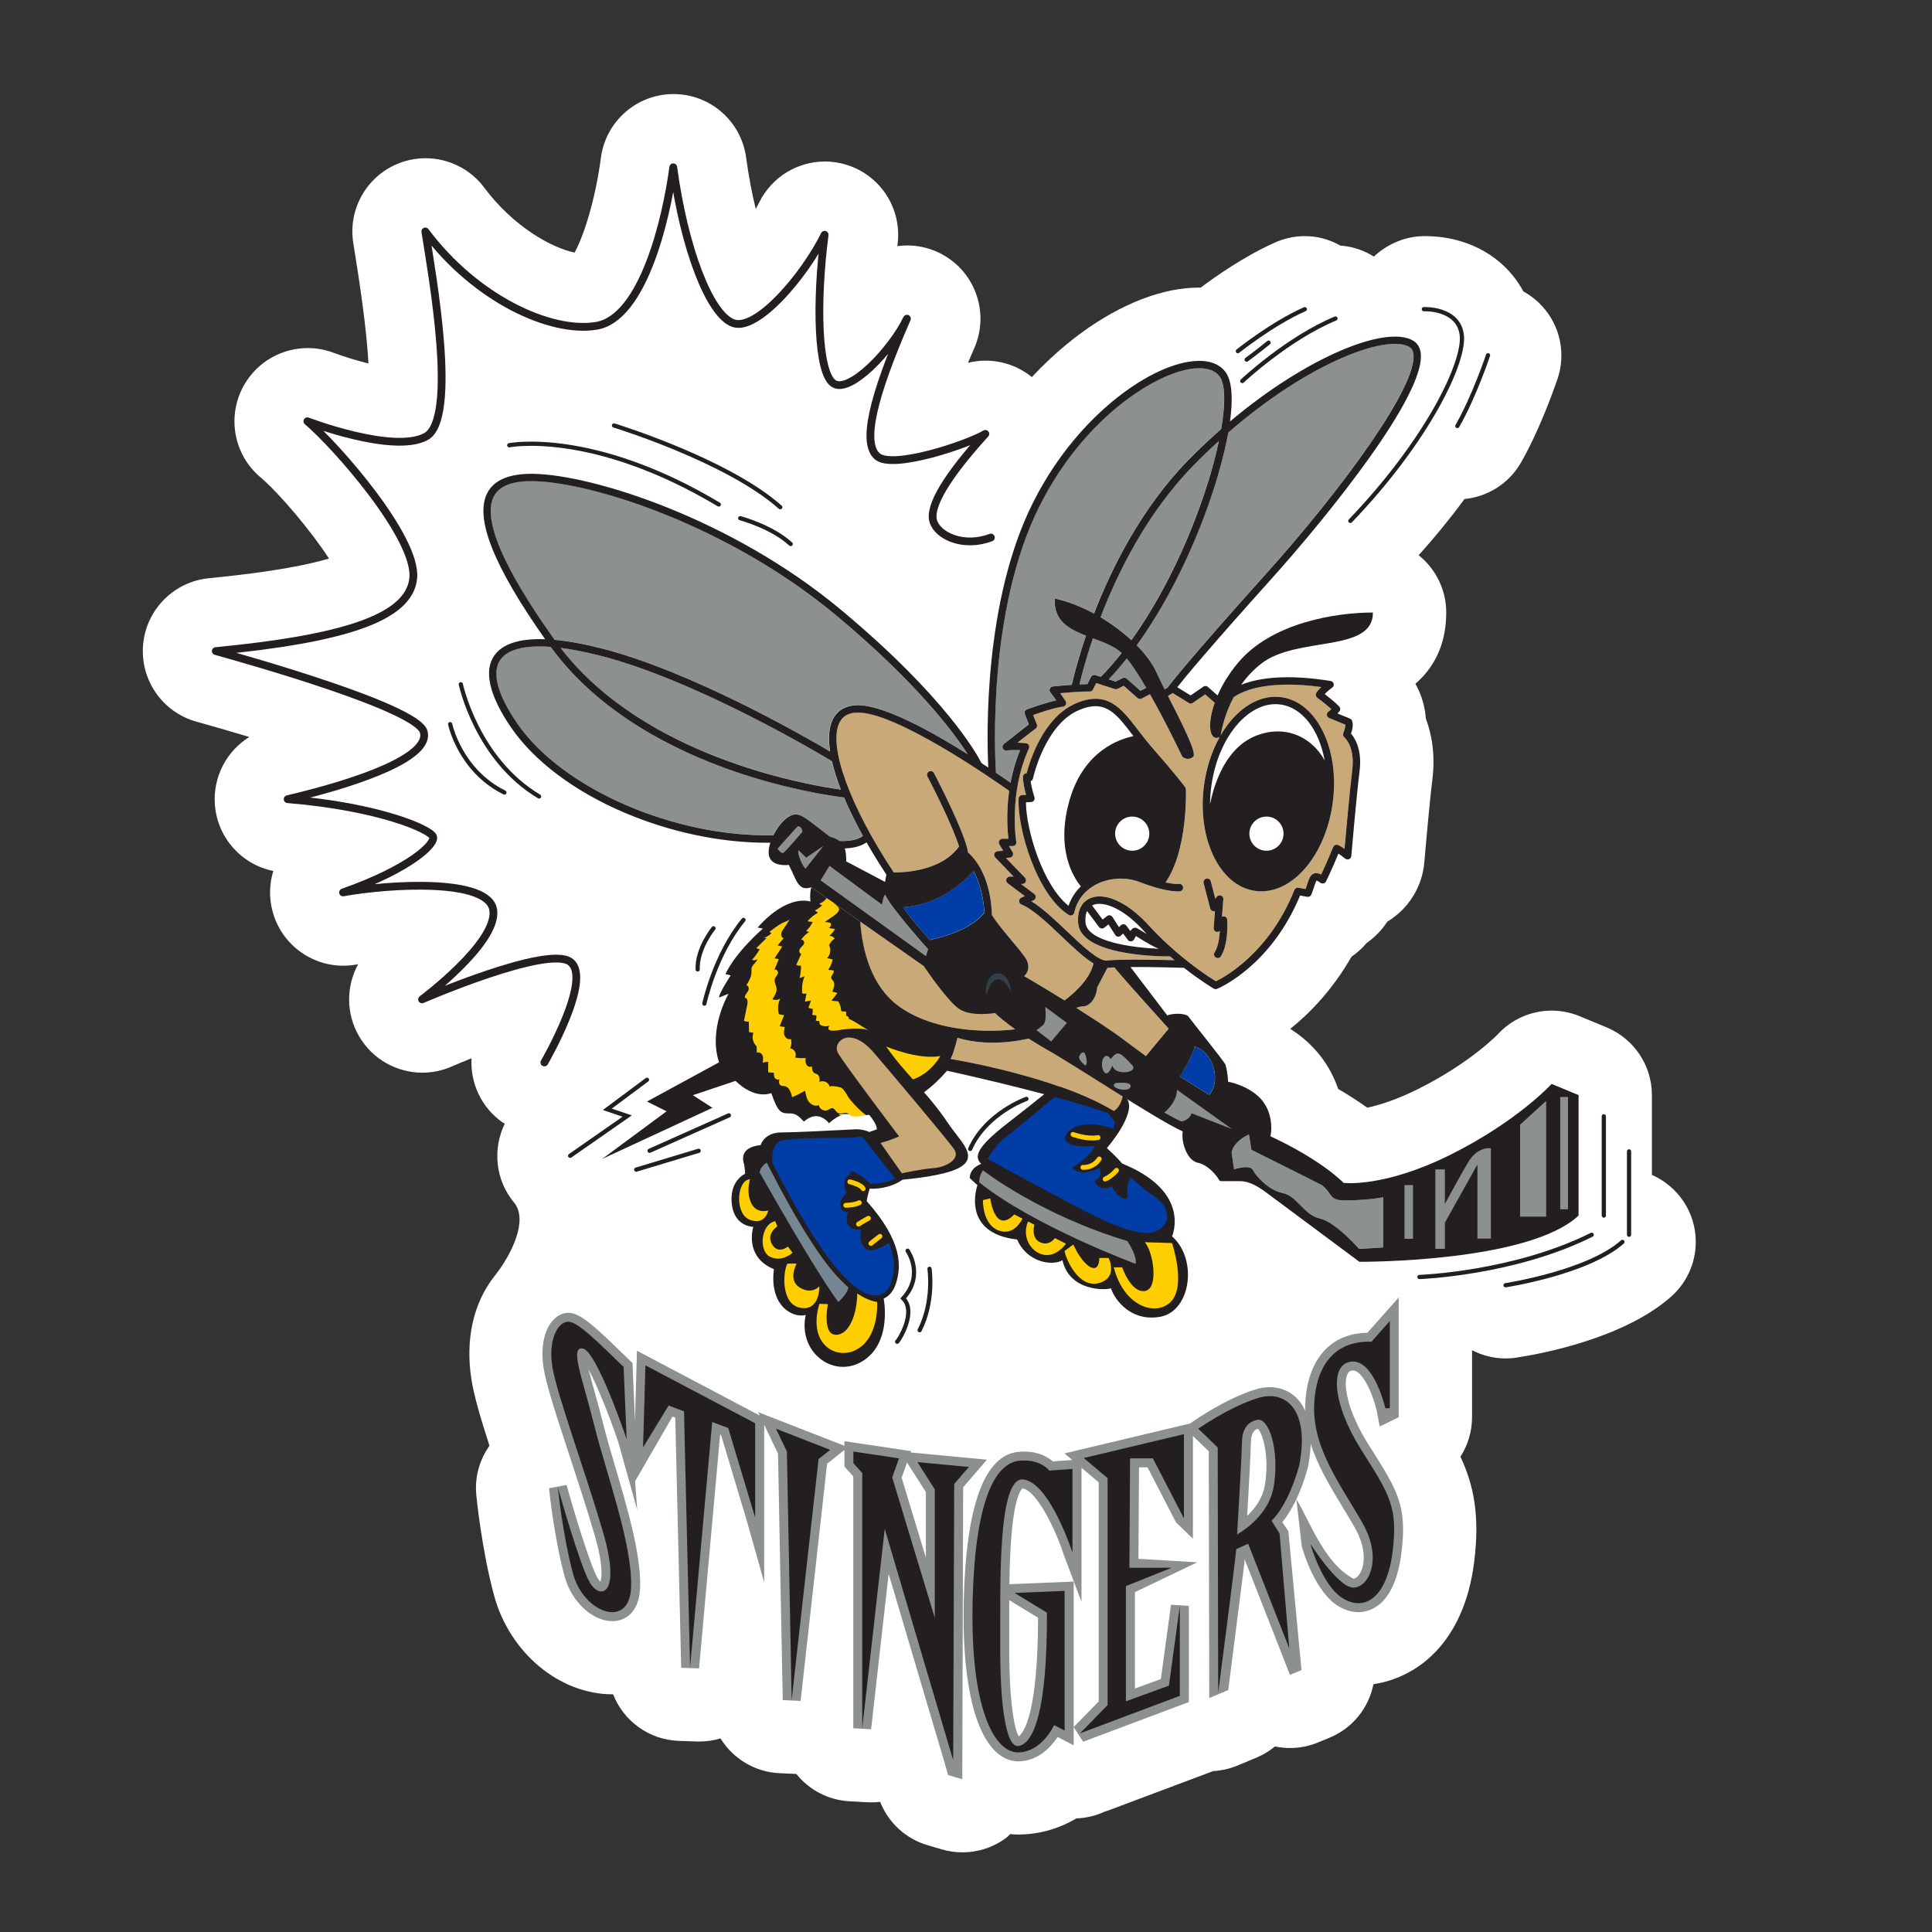 <svg xmlns="http://www.w3.org/2000/svg" viewBox="0 0 108 108" height="108" width="108" id="svg1" version="1.1">
  <rect x="0" y="0" width="108" height="108" fill="#333333" stroke="none"/>
  <defs id="defs1">
    <clipPath id="clipPath2" clipPathUnits="userSpaceOnUse">
      <path id="path2" transform="translate(-69.257,-31.741)" d="M 0,81 H 81 V 0 H 0 Z"></path>
    </clipPath>
    <clipPath id="clipPath4" clipPathUnits="userSpaceOnUse">
      <path id="path4" transform="translate(-38.816,-15.701)" d="M 0,81 H 81 V 0 H 0 Z"></path>
    </clipPath>
    <clipPath id="clipPath6" clipPathUnits="userSpaceOnUse">
      <path id="path6" transform="translate(-53.039,-18.785)" d="M 0,81 H 81 V 0 H 0 Z"></path>
    </clipPath>
    <clipPath id="clipPath8" clipPathUnits="userSpaceOnUse">
      <path id="path8" transform="translate(-44.005,-35.312)" d="M 0,81 H 81 V 0 H 0 Z"></path>
    </clipPath>
    <clipPath id="clipPath10" clipPathUnits="userSpaceOnUse">
      <path id="path10" transform="translate(-41.211,-31.935)" d="M 0,81 H 81 V 0 H 0 Z"></path>
    </clipPath>
    <clipPath id="clipPath12" clipPathUnits="userSpaceOnUse">
      <path id="path12" transform="translate(-46.142,-34.721)" d="M 0,81 H 81 V 0 H 0 Z"></path>
    </clipPath>
    <clipPath id="clipPath14" clipPathUnits="userSpaceOnUse">
      <path id="path14" transform="translate(-45.798,-33.186)" d="M 0,81 H 81 V 0 H 0 Z"></path>
    </clipPath>
    <clipPath id="clipPath16" clipPathUnits="userSpaceOnUse">
      <path id="path16" transform="translate(-45.435,-31.954)" d="M 0,81 H 81 V 0 H 0 Z"></path>
    </clipPath>
    <clipPath id="clipPath18" clipPathUnits="userSpaceOnUse">
      <path id="path18" transform="translate(-46.333,-31.466)" d="M 0,81 H 81 V 0 H 0 Z"></path>
    </clipPath>
    <clipPath id="clipPath20" clipPathUnits="userSpaceOnUse">
      <path id="path20" transform="translate(-44.226,-29.092)" d="M 0,81 H 81 V 0 H 0 Z"></path>
    </clipPath>
    <clipPath id="clipPath22" clipPathUnits="userSpaceOnUse">
      <path id="path22" transform="translate(-41.518,-30.758)" d="M 0,81 H 81 V 0 H 0 Z"></path>
    </clipPath>
    <clipPath id="clipPath24" clipPathUnits="userSpaceOnUse">
      <path id="path24" transform="translate(-44.63,-28.553)" d="M 0,81 H 81 V 0 H 0 Z"></path>
    </clipPath>
    <clipPath id="clipPath26" clipPathUnits="userSpaceOnUse">
      <path id="path26" transform="translate(-46.695,-27.866)" d="M 0,81 H 81 V 0 H 0 Z"></path>
    </clipPath>
    <clipPath id="clipPath28" clipPathUnits="userSpaceOnUse">
      <path id="path28" transform="translate(-40.139,-37.488)" d="M 0,81 H 81 V 0 H 0 Z"></path>
    </clipPath>
    <clipPath id="clipPath30" clipPathUnits="userSpaceOnUse">
      <path id="path30" transform="translate(-37.467,-38.984)" d="M 0,81 H 81 V 0 H 0 Z"></path>
    </clipPath>
    <clipPath id="clipPath32" clipPathUnits="userSpaceOnUse">
      <path id="path32" transform="translate(-47.19,-35.024)" d="M 0,81 H 81 V 0 H 0 Z"></path>
    </clipPath>
    <clipPath id="clipPath34" clipPathUnits="userSpaceOnUse">
      <path id="path34" transform="translate(-37.156,-37.124)" d="M 0,81 H 81 V 0 H 0 Z"></path>
    </clipPath>
    <clipPath id="clipPath36" clipPathUnits="userSpaceOnUse">
      <path id="path36" transform="translate(-27.126,-35.731)" d="M 0,81 H 81 V 0 H 0 Z"></path>
    </clipPath>
    <clipPath id="clipPath38" clipPathUnits="userSpaceOnUse">
      <path id="path38" transform="translate(-30.559,-34.238)" d="M 0,81 H 81 V 0 H 0 Z"></path>
    </clipPath>
    <clipPath id="clipPath40" clipPathUnits="userSpaceOnUse">
      <path id="path40" transform="translate(-26.674,-31.963)" d="M 0,81 H 81 V 0 H 0 Z"></path>
    </clipPath>
    <clipPath id="clipPath42" clipPathUnits="userSpaceOnUse">
      <path id="path42" transform="translate(-29.53,-38.923)" d="M 0,81 H 81 V 0 H 0 Z"></path>
    </clipPath>
    <clipPath id="clipPath44" clipPathUnits="userSpaceOnUse">
      <path id="path44" transform="translate(-29.915,-42.081)" d="M 0,81 H 81 V 0 H 0 Z"></path>
    </clipPath>
    <clipPath id="clipPath46" clipPathUnits="userSpaceOnUse">
      <path id="path46" transform="translate(-19.32,-52.313)" d="M 0,81 H 81 V 0 H 0 Z"></path>
    </clipPath>
    <clipPath id="clipPath48" clipPathUnits="userSpaceOnUse">
      <path id="path48" transform="translate(-18.873,-50.64)" d="M 0,81 H 81 V 0 H 0 Z"></path>
    </clipPath>
    <clipPath id="clipPath50" clipPathUnits="userSpaceOnUse">
      <path id="path50" transform="translate(-21.35,-62.333)" d="M 0,81 H 81 V 0 H 0 Z"></path>
    </clipPath>
    <clipPath id="clipPath52" clipPathUnits="userSpaceOnUse">
      <path id="path52" transform="translate(-31.034,-59.274)" d="M 0,81 H 81 V 0 H 0 Z"></path>
    </clipPath>
    <clipPath id="clipPath54" clipPathUnits="userSpaceOnUse">
      <path id="path54" transform="translate(-25.744,-63.161)" d="M 0,81 H 81 V 0 H 0 Z"></path>
    </clipPath>
    <clipPath id="clipPath56" clipPathUnits="userSpaceOnUse">
      <path id="path56" transform="translate(-52.082,-65.025)" d="M 0,81 H 81 V 0 H 0 Z"></path>
    </clipPath>
    <clipPath id="clipPath58" clipPathUnits="userSpaceOnUse">
      <path id="path58" transform="translate(-52.266,-65.922)" d="M 0,81 H 81 V 0 H 0 Z"></path>
    </clipPath>
    <clipPath id="clipPath60" clipPathUnits="userSpaceOnUse">
      <path id="path60" transform="translate(-51.898,-66.278)" d="M 0,81 H 81 V 0 H 0 Z"></path>
    </clipPath>
    <clipPath id="clipPath62" clipPathUnits="userSpaceOnUse">
      <path id="path62" transform="translate(-59.695,-68.038)" d="M 0,81 H 81 V 0 H 0 Z"></path>
    </clipPath>
    <clipPath id="clipPath64" clipPathUnits="userSpaceOnUse">
      <path id="path64" transform="translate(-62.387,-66.106)" d="M 0,81 H 81 V 0 H 0 Z"></path>
    </clipPath>
    <clipPath id="clipPath66" clipPathUnits="userSpaceOnUse">
      <path id="path66" transform="translate(-59.512,-27.461)" d="M 0,81 H 81 V 0 H 0 Z"></path>
    </clipPath>
    <clipPath id="clipPath68" clipPathUnits="userSpaceOnUse">
      <path id="path68" transform="translate(-67.241,-30.037)" d="M 0,81 H 81 V 0 H 0 Z"></path>
    </clipPath>
    <clipPath id="clipPath70" clipPathUnits="userSpaceOnUse">
      <path id="path70" transform="translate(-68.299,-32.729)" d="M 0,81 H 81 V 0 H 0 Z"></path>
    </clipPath>
    <clipPath id="clipPath72" clipPathUnits="userSpaceOnUse">
      <path id="path72" transform="translate(-63.123,-27.116)" d="M 0,81 H 81 V 0 H 0 Z"></path>
    </clipPath>
    <clipPath id="clipPath74" clipPathUnits="userSpaceOnUse">
      <path id="path74" transform="translate(-38.05,-28.565)" d="M 0,81 H 81 V 0 H 0 Z"></path>
    </clipPath>
    <clipPath id="clipPath76" clipPathUnits="userSpaceOnUse">
      <path id="path76" transform="translate(-38.97,-27.806)" d="M 0,81 H 81 V 0 H 0 Z"></path>
    </clipPath>
    <clipPath id="clipPath78" clipPathUnits="userSpaceOnUse">
      <path id="path78" transform="translate(-22.822,-36.455)" d="M 0,81 H 81 V 0 H 0 Z"></path>
    </clipPath>
    <clipPath id="clipPath80" clipPathUnits="userSpaceOnUse">
      <path id="path80" transform="translate(-45.253,-52.314)" d="M 0,81 H 81 V 0 H 0 Z"></path>
    </clipPath>
    <clipPath id="clipPath82" clipPathUnits="userSpaceOnUse">
      <path id="path82" transform="translate(-25.26,-53.809)" d="M 0,81 H 81 V 0 H 0 Z"></path>
    </clipPath>
    <clipPath id="clipPath84" clipPathUnits="userSpaceOnUse">
      <path id="path84" transform="translate(-50.027,-61.489)" d="M 0,81 H 81 V 0 H 0 Z"></path>
    </clipPath>
    <clipPath id="clipPath86" clipPathUnits="userSpaceOnUse">
      <path id="path86" transform="translate(-42.362,-48.187)" d="M 0,81 H 81 V 0 H 0 Z"></path>
    </clipPath>
    <clipPath id="clipPath88" clipPathUnits="userSpaceOnUse">
      <path id="path88" transform="translate(-47.654,-53.953)" d="M 0,81 H 81 V 0 H 0 Z"></path>
    </clipPath>
    <clipPath id="clipPath90" clipPathUnits="userSpaceOnUse">
      <path id="path90" transform="translate(-46.773,-52.431)" d="M 0,81 H 81 V 0 H 0 Z"></path>
    </clipPath>
    <clipPath id="clipPath92" clipPathUnits="userSpaceOnUse">
      <path id="path92" transform="translate(-50.572,-44.162)" d="M 0,81 H 81 V 0 H 0 Z"></path>
    </clipPath>
    <clipPath id="clipPath94" clipPathUnits="userSpaceOnUse">
      <path id="path94" transform="translate(-45.228,-51.228)" d="M 0,81 H 81 V 0 H 0 Z"></path>
    </clipPath>
    <clipPath id="clipPath96" clipPathUnits="userSpaceOnUse">
      <path id="path96" transform="translate(-52.672,-50.164)" d="M 0,81 H 81 V 0 H 0 Z"></path>
    </clipPath>
    <clipPath id="clipPath98" clipPathUnits="userSpaceOnUse">
      <path id="path98" transform="translate(-45.507,-42.33)" d="M 0,81 H 81 V 0 H 0 Z"></path>
    </clipPath>
    <clipPath id="clipPath100" clipPathUnits="userSpaceOnUse">
      <path id="path100" transform="translate(-46.412,-42.597)" d="M 0,81 H 81 V 0 H 0 Z"></path>
    </clipPath>
    <clipPath id="clipPath102" clipPathUnits="userSpaceOnUse">
      <path id="path102" transform="translate(-23.492,-53.844)" d="M 0,81 H 81 V 0 H 0 Z"></path>
    </clipPath>
    <clipPath id="clipPath104" clipPathUnits="userSpaceOnUse">
      <path id="path104" transform="translate(-50.08,-37.124)" d="M 0,81 H 81 V 0 H 0 Z"></path>
    </clipPath>
    <clipPath id="clipPath106" clipPathUnits="userSpaceOnUse">
      <path id="path106" transform="translate(-46.434,-40.426)" d="M 0,81 H 81 V 0 H 0 Z"></path>
    </clipPath>
    <clipPath id="clipPath108" clipPathUnits="userSpaceOnUse">
      <path id="path108" transform="translate(-55.429,-31.311)" d="M 0,81 H 81 V 0 H 0 Z"></path>
    </clipPath>
    <clipPath id="clipPath110" clipPathUnits="userSpaceOnUse">
      <path id="path110" transform="translate(-35.191,-45.747)" d="M 0,81 H 81 V 0 H 0 Z"></path>
    </clipPath>
    <clipPath id="clipPath112" clipPathUnits="userSpaceOnUse">
      <path id="path112" transform="translate(-37.102,-43.49)" d="M 0,81 H 81 V 0 H 0 Z"></path>
    </clipPath>
    <clipPath id="clipPath114" clipPathUnits="userSpaceOnUse">
      <path id="path114" transform="translate(-45.84,-40.612)" d="M 0,81 H 81 V 0 H 0 Z"></path>
    </clipPath>
    <clipPath id="clipPath116" clipPathUnits="userSpaceOnUse">
      <path id="path116" transform="translate(-37.865,-42.966)" d="M 0,81 H 81 V 0 H 0 Z"></path>
    </clipPath>
    <clipPath id="clipPath118" clipPathUnits="userSpaceOnUse">
      <path id="path118" transform="translate(-50.74,-42.911)" d="M 0,81 H 81 V 0 H 0 Z"></path>
    </clipPath>
    <clipPath id="clipPath120" clipPathUnits="userSpaceOnUse">
      <path id="path120" transform="translate(-44.847,-47.474)" d="M 0,81 H 81 V 0 H 0 Z"></path>
    </clipPath>
    <clipPath id="clipPath122" clipPathUnits="userSpaceOnUse">
      <path id="path122" transform="translate(-57.991,-28.7)" d="M 0,81 H 81 V 0 H 0 Z"></path>
    </clipPath>
    <clipPath id="clipPath124" clipPathUnits="userSpaceOnUse">
      <path id="path124" transform="translate(-32.596,-45.417)" d="M 0,81 H 81 V 0 H 0 Z"></path>
    </clipPath>
    <clipPath id="clipPath126" clipPathUnits="userSpaceOnUse">
      <path id="path126" transform="translate(-33.501,-45.335)" d="M 0,81 H 81 V 0 H 0 Z"></path>
    </clipPath>
    <clipPath id="clipPath128" clipPathUnits="userSpaceOnUse">
      <path id="path128" transform="translate(-41.364,-39.262)" d="M 0,81 H 81 V 0 H 0 Z"></path>
    </clipPath>
    <clipPath id="clipPath130" clipPathUnits="userSpaceOnUse">
      <path id="path130" transform="translate(-43.821,-38.786)" d="M 0,81 H 81 V 0 H 0 Z"></path>
    </clipPath>
    <clipPath id="clipPath132" clipPathUnits="userSpaceOnUse">
      <path id="path132" transform="translate(-45.503,-36.327)" d="M 0,81 H 81 V 0 H 0 Z"></path>
    </clipPath>
    <clipPath id="clipPath134" clipPathUnits="userSpaceOnUse">
      <path id="path134" transform="translate(-46.638,-36.327)" d="M 0,81 H 81 V 0 H 0 Z"></path>
    </clipPath>
    <clipPath id="clipPath136" clipPathUnits="userSpaceOnUse">
      <path id="path136" transform="translate(-46.768,-35.591)" d="M 0,81 H 81 V 0 H 0 Z"></path>
    </clipPath>
    <clipPath id="clipPath138" clipPathUnits="userSpaceOnUse">
      <path id="path138" transform="translate(-48.815,-34.356)" d="M 0,81 H 81 V 0 H 0 Z"></path>
    </clipPath>
    <clipPath id="clipPath140" clipPathUnits="userSpaceOnUse">
      <path id="path140" d="M 0,81 H 81 V 0 H 0 Z"></path>
    </clipPath>
    <clipPath id="clipPath142" clipPathUnits="userSpaceOnUse">
      <path id="path142" transform="translate(-61.542,-32.254)" d="M 0,81 H 81 V 0 H 0 Z"></path>
    </clipPath>
    <clipPath id="clipPath144" clipPathUnits="userSpaceOnUse">
      <path id="path144" transform="translate(-63.73,-33.847)" d="M 0,81 H 81 V 0 H 0 Z"></path>
    </clipPath>
    <clipPath id="clipPath146" clipPathUnits="userSpaceOnUse">
      <path id="path146" d="M 0,81 H 81 V 0 H 0 Z"></path>
    </clipPath>
    <clipPath id="clipPath148" clipPathUnits="userSpaceOnUse">
      <path id="path148" transform="translate(-40.085,-33.452)" d="M 0,81 H 81 V 0 H 0 Z"></path>
    </clipPath>
    <clipPath id="clipPath150" clipPathUnits="userSpaceOnUse">
      <path id="path150" transform="translate(-37.812,-31.808)" d="M 0,81 H 81 V 0 H 0 Z"></path>
    </clipPath>
    <clipPath id="clipPath152" clipPathUnits="userSpaceOnUse">
      <path id="path152" transform="translate(-31.443,-31.559)" d="M 0,81 H 81 V 0 H 0 Z"></path>
    </clipPath>
    <clipPath id="clipPath154" clipPathUnits="userSpaceOnUse">
      <path id="path154" transform="translate(-32.503,-29.802)" d="M 0,81 H 81 V 0 H 0 Z"></path>
    </clipPath>
    <clipPath id="clipPath156" clipPathUnits="userSpaceOnUse">
      <path id="path156" transform="translate(-33.4,-28.023)" d="M 0,81 H 81 V 0 H 0 Z"></path>
    </clipPath>
    <clipPath id="clipPath158" clipPathUnits="userSpaceOnUse">
      <path id="path158" transform="translate(-34.709,-26.325)" d="M 0,81 H 81 V 0 H 0 Z"></path>
    </clipPath>
    <clipPath id="clipPath160" clipPathUnits="userSpaceOnUse">
      <path id="path160" transform="translate(-34.932,-27.676)" d="M 0,81 H 81 V 0 H 0 Z"></path>
    </clipPath>
    <clipPath id="clipPath162" clipPathUnits="userSpaceOnUse">
      <path id="path162" transform="translate(-36.495,-31.37)" d="M 0,81 H 81 V 0 H 0 Z"></path>
    </clipPath>
    <clipPath id="clipPath164" clipPathUnits="userSpaceOnUse">
      <path id="path164" transform="translate(-36.512,-28.766)" d="M 0,81 H 81 V 0 H 0 Z"></path>
    </clipPath>
    <clipPath id="clipPath166" clipPathUnits="userSpaceOnUse">
      <path id="path166" transform="translate(-35.979,-29.578)" d="M 0,81 H 81 V 0 H 0 Z"></path>
    </clipPath>
    <clipPath id="clipPath168" clipPathUnits="userSpaceOnUse">
      <path id="path168" transform="translate(-35.456,-30.366)" d="M 0,81 H 81 V 0 H 0 Z"></path>
    </clipPath>
    <clipPath id="clipPath170" clipPathUnits="userSpaceOnUse">
      <path id="path170" transform="translate(-36.19,-31.06)" d="M 0,81 H 81 V 0 H 0 Z"></path>
    </clipPath>
    <clipPath id="clipPath172" clipPathUnits="userSpaceOnUse">
      <path id="path172" transform="translate(-24.446,-24.459)" d="M 0,81 H 81 V 0 H 0 Z"></path>
    </clipPath>
    <clipPath id="clipPath174" clipPathUnits="userSpaceOnUse">
      <path id="path174" transform="translate(-26.96,-20.315)" d="M 0,81 H 81 V 0 H 0 Z"></path>
    </clipPath>
    <clipPath id="clipPath176" clipPathUnits="userSpaceOnUse">
      <path id="path176" transform="translate(-32.991,-20.144)" d="M 0,81 H 81 V 0 H 0 Z"></path>
    </clipPath>
    <clipPath id="clipPath178" clipPathUnits="userSpaceOnUse">
      <path id="path178" transform="translate(-39.192,-18.558)" d="M 0,81 H 81 V 0 H 0 Z"></path>
    </clipPath>
    <clipPath id="clipPath180" clipPathUnits="userSpaceOnUse">
      <path id="path180" transform="translate(-42.735,-19.758)" d="M 0,81 H 81 V 0 H 0 Z"></path>
    </clipPath>
    <clipPath id="clipPath182" clipPathUnits="userSpaceOnUse">
      <path id="path182" transform="translate(-46.437,-19.029)" d="M 0,81 H 81 V 0 H 0 Z"></path>
    </clipPath>
    <clipPath id="clipPath184" clipPathUnits="userSpaceOnUse">
      <path id="path184" transform="translate(-53.41,-18.73)" d="M 0,81 H 81 V 0 H 0 Z"></path>
    </clipPath>
    <clipPath id="clipPath186" clipPathUnits="userSpaceOnUse">
      <path id="path186" transform="translate(-57.054,-20.244)" d="M 0,81 H 81 V 0 H 0 Z"></path>
    </clipPath>
    <clipPath id="clipPath188" clipPathUnits="userSpaceOnUse">
      <path id="path188" transform="translate(-34.793,-37.806)" d="M 0,81 H 81 V 0 H 0 Z"></path>
    </clipPath>
    <clipPath id="clipPath190" clipPathUnits="userSpaceOnUse">
      <path id="path190" transform="translate(-35.233,-35.411)" d="M 0,81 H 81 V 0 H 0 Z"></path>
    </clipPath>
    <clipPath id="clipPath192" clipPathUnits="userSpaceOnUse">
      <path id="path192" transform="translate(-48.185,-46.048)" d="M 0,81 H 81 V 0 H 0 Z"></path>
    </clipPath>
    <clipPath id="clipPath194" clipPathUnits="userSpaceOnUse">
      <path id="path194" transform="translate(-53.814,-46.048)" d="M 0,81 H 81 V 0 H 0 Z"></path>
    </clipPath>
    <clipPath id="clipPath196" clipPathUnits="userSpaceOnUse">
      <path id="path196" transform="translate(-43.035,-34.929)" d="M 0,81 H 81 V 0 H 0 Z"></path>
    </clipPath>
  </defs>
  
    
  
  <g id="layer-MC0">
    <path clip-path="url(#clipPath2)" transform="matrix(1.333,0,0,-1.333,92.342,65.678)" style="fill:#ffffff;fill-opacity:1;fill-rule:nonzero;stroke:none" d="m 0,0 v 3.348 c 0,1.241 -0.748,2.36 -1.895,2.837 l -1.13,0.468 c -0.381,0.159 -0.782,0.236 -1.177,0.236 -0.85,0 -1.682,-0.353 -2.277,-1.009 0,0.001 -1.133,-1.182 -3.321,-2.276 -0.923,-0.461 -1.648,-0.68 -2.138,-0.785 -0.333,0.24 -0.738,0.505 -1.217,0.785 -0.164,0.476 -0.4,0.926 -0.701,1.327 -0.391,0.517 -0.852,0.905 -1.31,1.194 0.823,0.659 1.77,1.633 2.57,3.027 0.237,0.162 0.451,0.356 0.639,0.578 0.339,0.237 0.632,0.538 0.859,0.889 0.888,0.536 1.466,1.453 1.554,2.488 0.026,0.314 0.22,2.529 0.336,3.455 0.132,1.055 -0.022,1.913 -0.272,2.578 -0.03,0.403 -0.126,0.794 -0.291,1.163 -0.044,0.1 -0.094,0.198 -0.148,0.292 0.743,0.643 1.294,1.589 1.294,2.99 0,0.972 -0.451,1.838 -1.156,2.401 0.655,0.728 1.312,1.527 1.922,2.358 0.957,0.095 1.853,0.632 2.366,1.524 0.744,1.298 1.321,2.897 1.492,3.391 0.132,0.343 0.205,0.716 0.205,1.105 0,1.161 -0.646,2.165 -1.596,2.688 -0.752,1.409 -2.283,2.317 -4.122,2.317 -0.125,0 -0.194,-0.004 -0.194,-0.004 -0.738,-0.046 -1.426,-0.363 -1.951,-0.853 -0.41,0.253 -0.877,0.423 -1.386,0.458 -0.005,0 -0.01,0 -0.015,0 -0.381,0.214 -0.807,0.358 -1.268,0.39 -0.075,0.006 -0.151,0.009 -0.227,0.009 -0.187,0 -0.377,-0.017 -0.565,-0.053 -0.262,-0.049 -0.512,-0.131 -0.745,-0.242 -1.257,-0.566 -2.472,-1.425 -3.061,-1.867 -0.019,0 -0.037,0.004 -0.056,0.004 -0.183,0 -0.371,-0.01 -0.558,-0.028 -1.581,-0.157 -3.365,-0.997 -5.024,-2.367 -0.427,-0.353 -0.92,-0.803 -1.438,-1.358 -0.555,0.452 -1.243,0.689 -1.939,0.689 -0.247,0 -0.496,-0.03 -0.74,-0.09 0.082,0.194 0.17,0.4 0.265,0.617 0.672,1.534 -0.009,3.323 -1.53,4.022 -0.415,0.191 -0.852,0.282 -1.282,0.282 -0.14,0 -0.279,-0.01 -0.417,-0.028 l 0.011,0.079 c 0.194,1.49 -0.719,2.901 -2.157,3.336 -0.294,0.09 -0.594,0.133 -0.889,0.133 -1.144,0 -2.226,-0.643 -2.755,-1.714 -0.044,-0.091 -0.093,-0.182 -0.146,-0.275 -0.15,0.614 -0.293,1.336 -0.404,2.157 -0.206,1.524 -1.507,2.66 -3.044,2.66 h -0.004 c -1.539,-0.002 -2.839,-1.142 -3.041,-2.668 -0.242,-1.825 -0.733,-3.302 -1.103,-3.98 -0.952,0.197 -2.56,1.076 -3.787,2.721 -0.594,0.797 -1.515,1.236 -2.463,1.236 -0.399,0 -0.803,-0.078 -1.188,-0.239 -1.302,-0.547 -2.063,-1.91 -1.846,-3.305 l 0.078,-0.491 c 0.359,-2.222 0.511,-3.652 0.56,-4.572 -0.541,0.134 -1.09,0.308 -1.457,0.447 -0.356,0.135 -0.724,0.199 -1.087,0.199 -1.063,0 -2.084,-0.552 -2.65,-1.513 -0.758,-1.289 -0.481,-2.936 0.661,-3.902 0.801,-0.677 2.141,-2.275 2.878,-3.411 -0.818,-0.246 -2.32,-0.562 -5.032,-0.825 -1.472,-0.143 -2.634,-1.315 -2.763,-2.788 -0.13,-1.474 0.81,-2.831 2.235,-3.228 0.807,-0.225 1.545,-0.44 2.217,-0.643 -0.949,-0.589 -1.529,-1.671 -1.442,-2.837 0.103,-1.384 1.117,-2.511 2.45,-2.782 -0.165,-0.532 -0.185,-1.115 -0.032,-1.689 0.363,-1.366 1.598,-2.283 2.966,-2.283 0.183,0 0.368,0.016 0.554,0.05 0.023,0.004 0.046,0.009 0.069,0.012 -0.501,-0.917 -0.517,-2.062 0.038,-3.018 0.566,-0.973 1.592,-1.53 2.657,-1.53 0.409,0 0.824,0.082 1.22,0.255 0.273,0.118 0.556,0.234 0.841,0.349 -0.058,-1.029 0.403,-2.056 1.296,-2.686 0.032,-0.022 0.068,-0.033 0.1,-0.055 -0.519,-1.058 -0.404,-2.358 0.389,-3.312 0.605,-0.727 -0.106,-2.183 -0.818,-3.078 -0.895,-1.127 -1.238,-2.675 -0.967,-4.359 0.108,-0.673 0.361,-1.542 0.752,-2.759 -0.414,-0.584 -0.626,-1.312 -0.551,-2.074 0.008,-0.093 0.227,-2.301 0.747,-4.214 0.652,-2.397 2.739,-4.136 4.965,-4.136 h 0.025 c 0.435,-1.114 1.5,-1.911 2.761,-1.953 l 0.749,-0.026 c 0.034,-0.001 0.069,-0.001 0.103,-0.001 0.308,0 0.608,0.046 0.89,0.131 0.517,-0.839 1.427,-1.411 2.477,-1.459 l 0.702,-0.032 c 0.528,-0.657 1.321,-1.095 2.225,-1.145 l 0.748,-0.042 c 0.058,-0.003 0.116,-0.004 0.174,-0.004 0.125,0 0.248,0.006 0.369,0.021 0.346,-0.878 1.081,-1.555 1.999,-1.821 l 0.594,-0.174 c 0.282,-0.082 0.571,-0.122 0.859,-0.122 0.655,0 1.303,0.21 1.84,0.612 0.06,0.045 0.105,0.104 0.161,0.152 0.11,-0.008 0.222,-0.017 0.333,-0.017 0.868,0 1.7,0.236 2.441,0.676 0.402,0.014 0.8,0.107 1.172,0.277 0.067,0.021 0.133,0.043 0.199,0.067 l 4.37,1.641 c 0.347,0.019 0.694,0.096 1.024,0.234 l 0.796,0.333 c 0.281,0.119 0.54,0.276 0.768,0.465 0.208,-0.044 0.419,-0.065 0.631,-0.065 0.397,0 0.793,0.076 1.168,0.23 l 0.487,0.2 c 0.97,0.399 1.649,1.254 1.845,2.247 1.801,0.266 3.791,1.707 4.222,5.111 0.251,1.976 -0.024,3.254 -0.574,4.427 0.312,0.486 0.487,1.06 0.487,1.661 v 2.806 c 0.428,-0.22 0.906,-0.345 1.406,-0.345 0.155,0 0.311,0.011 0.468,0.036 1.009,0.154 4.425,0.788 6.409,2.499 0.671,0.563 1.099,1.409 1.099,2.353 C 1.84,-1.551 1.081,-0.476 0,0" id="path1"></path>
    <path clip-path="url(#clipPath4)" transform="matrix(1.333,0,0,-1.333,51.755,87.065)" style="fill:#8d9091;fill-opacity:1;fill-rule:nonzero;stroke:none" d="M 0,0 -1.015,3.348 -0.788,3.983 0,2.747 Z m -0.638,4.404 0.02,0.057 -2.797,0.417 V 4.685 l -3.616,1.41 0.068,-0.143 -5.151,2.719 -0.085,-2.937 -0.102,2.422 -0.109,0.105 c -0.127,0.122 -0.253,0.244 -0.376,0.363 -1.11,1.077 -1.712,1.639 -2.21,1.639 -0.014,0 -0.029,0 -0.044,-10e-4 -0.239,-0.017 -0.469,-0.15 -0.647,-0.373 -0.347,-0.436 -0.471,-1.15 -0.34,-1.958 0.113,-0.705 0.559,-2.064 1.076,-3.637 0.366,-1.115 0.745,-2.268 1.063,-3.357 0.375,-1.286 0.295,-1.79 0.24,-1.951 -0.031,0.029 -0.072,0.076 -0.113,0.146 -0.332,0.562 -1.055,3.014 -1.306,3.911 l -0.735,-0.138 c 0.008,-0.084 0.209,-2.064 0.655,-3.705 0.285,-1.049 1.164,-1.871 2,-1.871 0.547,0 1.141,0.38 1.167,1.446 0.031,1.371 -0.537,3.302 -1.039,5.006 -0.196,0.664 -0.38,1.292 -0.516,1.838 -0.122,0.49 -0.249,0.946 -0.361,1.348 -0.086,0.311 -0.179,0.641 -0.247,0.921 0.366,-0.691 0.868,-1.934 1.246,-3.051 l 0.794,-2.845 -0.089,1.206 1.567,2.713 0.117,-0.045 0.249,-10.492 0.749,-0.024 0.884,9.806 0.037,-0.013 1.075,-3.581 0.735,-2.605 v 6.611 l 0.58,-1.214 0.198,-10.335 0.749,-0.035 1.111,9.948 0.726,0.576 V 3.813 L -3.043,3.399 V -7.16 l 0.748,-0.042 0.735,6.519 2.347,-7.927 0.147,-0.514 0.594,-0.174 0.037,12.243 0.999,1.157 z" id="path3"></path>
    <path clip-path="url(#clipPath6)" transform="matrix(1.333,0,0,-1.333,70.719,82.953)" style="fill:#8d9091;fill-opacity:1;fill-rule:nonzero;stroke:none" d="m 0,0 c -0.087,-0.576 -0.41,-1.02 -0.751,-1.339 0.078,1.351 0.154,2.73 0.154,3.012 0,0.509 0.174,0.604 0.297,0.637 C -0.116,2.144 0.185,1.223 0,0 m -6.978,-9.119 -1.049,-1.076 v 6.1 l -2.696,-0.11 c 0.01,0.686 0.033,1.385 0.083,2.015 0.14,1.712 0.421,1.972 0.467,2.003 0.597,-0.086 1.392,-1.727 1.741,-2.813 l 0.733,-1.946 v 5.624 l 0.721,-0.609 z m -3.353,-1.468 c -0.182,0.296 -0.412,1.48 -0.397,3.856 10e-4,0.259 10e-4,0.553 0,0.872 -10e-4,0.31 -10e-4,0.642 0,0.985 l 1.207,-0.737 c -0.006,-4.048 -0.607,-4.827 -0.81,-4.976 M 4.474,1.435 4.332,1.658 C 3.474,3.023 3.243,4.18 3.459,4.616 3.505,4.708 3.563,4.748 3.663,4.757 3.671,4.758 3.679,4.758 3.687,4.758 4.08,4.758 4.515,3.788 4.678,3.089 L 4.808,2.407 5.604,2.798 V 7.821 L 4.29,6.339 C 2.716,6.319 1.741,5.181 1.682,3.285 1.68,3.214 1.68,3.143 1.681,3.072 1.604,3.241 1.516,3.377 1.427,3.485 1.124,3.854 0.688,4.058 0.2,4.058 0.002,4.058 -0.204,4.025 -0.411,3.961 -1.654,3.576 -2.962,2.662 -3.018,2.623 L -3.143,2.535 -8.414,1.28 -8.088,1.005 -8.9,0.945 c -0.199,0.172 -0.585,0.413 -1.204,0.413 -0.076,0 -0.156,-0.004 -0.236,-0.011 -1.423,-0.138 -2.195,-2.227 -2.296,-6.208 -0.08,-3.138 0.377,-5.379 1.286,-6.312 0.294,-0.302 0.636,-0.461 0.99,-0.461 0.843,0 1.391,0.615 1.661,1.021 l 0.672,-0.348 v 0.763 l 0.399,-0.612 4.431,1.664 v 4.032 l -0.748,0.051 -0.426,-3.12 -1.088,-0.396 v 4.04 l 2.614,1.252 -2.466,0.148 0.025,3.836 h 0.356 l 1.196,-2.311 0.708,-0.68 v 4.305 l 0.664,-0.64 0.021,-10.349 0.796,0.333 0.675,5.302 0.011,0.187 1.523,-3.882 0.377,-0.969 0.486,0.2 -0.551,5.83 -0.255,0.371 c 0.263,0.322 0.726,1.023 1.069,2.28 L 1.794,0.687 1.797,0.699 C 1.87,1.067 1.906,1.393 1.915,1.683 2.209,0.745 2.735,-0.123 3.251,-0.972 3.422,-1.253 3.599,-1.544 3.76,-1.828 4.247,-2.686 4.195,-3.379 3.984,-3.742 3.887,-3.91 3.775,-3.971 3.711,-3.971 c -0.005,0 -0.01,-10e-4 -0.014,10e-4 -1.238,0.666 -1.853,2.487 -2.385,3.327 l 0.226,-1.97 c 0.054,-0.197 0.555,-1.936 1.558,-2.525 0.27,-0.158 0.545,-0.239 0.816,-0.239 0.448,0 1.521,0.241 1.804,2.473 0.25,1.97 -0.156,2.615 -1.242,4.339" id="path5"></path>
    <path clip-path="url(#clipPath8)" transform="matrix(1.333,0,0,-1.333,58.673,60.918)" style="fill:#231f20;fill-opacity:1;fill-rule:nonzero;stroke:none" d="m 0,0 c 0,0 -0.453,-0.387 -1.765,-1.404 -1.311,-1.017 -1.409,-1.409 -1.102,-1.703 -0.527,-0.208 -0.478,-0.601 -0.478,-0.601 l 0.319,-0.294 c 0,0 -0.724,-2.01 1.666,-2.279 0.417,-0.968 1.47,-1.115 1.899,-0.87 0.294,-1.299 1.789,-1.262 2.034,-1.176 0.159,-0.479 0.834,-1.422 2.083,-1.19 1.25,0.234 1.581,2.39 0.479,3.371 0,0 0.844,1.863 -2.091,3.051 -0.238,0.282 -0.642,0.649 -0.642,0.649 0,0 1.239,1.418 0.859,2.045 C 2.837,0.287 1.116,0.297 1.116,0.297 Z" id="path7"></path>
    <path clip-path="url(#clipPath10)" transform="matrix(1.333,0,0,-1.333,54.948,65.421)" style="fill:#8d9091;fill-opacity:1;fill-rule:nonzero;stroke:none" d="m 0,0 c 0,0 2.379,-1.862 6.054,-2.966 0.466,-0.722 0.342,-0.955 0.342,-0.955 0,0 -4.264,1.58 -6.555,3.418 C -0.159,-0.208 0,0 0,0" id="path9"></path>
    <path clip-path="url(#clipPath12)" transform="matrix(1.333,0,0,-1.333,61.522,61.706)" style="fill:#003da7;fill-opacity:1;fill-rule:nonzero;stroke:none" d="M 0,0 0.621,-0.776 C 0.522,-0.948 0.554,-1.059 0.554,-1.059 c 0,0 -0.975,0.406 -1.637,0.075 -0.661,-0.331 -0.588,-0.919 0.853,-0.785 -0.264,-0.54 -0.951,-0.858 -0.951,-0.919 0.343,-0.356 0.833,-0.123 1.14,0 0.159,-0.368 -0.208,-0.551 -0.208,-0.551 0.086,-0.356 0.575,-0.343 0.71,-0.209 0.307,-0.575 0.773,-0.724 0.662,-0.233 -0.049,0.343 0.139,0.601 0.139,0.601 0,0 0.621,-0.564 1.05,-0.846 0.428,-0.282 0.759,-0.931 0.147,-1.347 -0.613,-0.417 -1.931,0.159 -3.367,0.906 -1.437,0.748 -3.826,2.057 -3.826,2.057 0.269,0.492 0.625,0.811 0.625,0.811 1.029,0.809 2.475,2.034 2.475,2.034 z" id="path11"></path>
    <path clip-path="url(#clipPath14)" transform="matrix(1.333,0,0,-1.333,61.064,63.753)" style="fill:#ffce00;fill-opacity:1;fill-rule:nonzero;stroke:none" d="m 0,0 c -0.423,0 -0.828,0.151 -0.849,0.159 -0.051,0.02 -0.078,0.078 -0.058,0.13 0.019,0.053 0.078,0.079 0.131,0.06 0.005,-0.002 0.555,-0.207 1,-0.127 C 0.278,0.231 0.331,0.194 0.341,0.14 0.352,0.084 0.314,0.031 0.259,0.021 0.174,0.006 0.087,0 0,0" id="path13"></path>
    <path clip-path="url(#clipPath16)" transform="matrix(1.333,0,0,-1.333,60.579,65.395)" style="fill:#ffce00;fill-opacity:1;fill-rule:nonzero;stroke:none" d="M 0,0 C -0.024,0 -0.04,0.002 -0.043,0.002 -0.1,0.007 -0.14,0.057 -0.135,0.112 -0.13,0.168 -0.082,0.21 -0.025,0.204 -0.009,0.203 0.35,0.179 0.568,0.513 0.6,0.56 0.662,0.573 0.709,0.542 0.756,0.512 0.77,0.448 0.738,0.402 0.498,0.033 0.126,0 0,0" id="path15"></path>
    <path clip-path="url(#clipPath18)" transform="matrix(1.333,0,0,-1.333,61.777,66.046)" style="fill:#ffce00;fill-opacity:1;fill-rule:nonzero;stroke:none" d="M 0,0 C -0.041,0 -0.081,0.025 -0.096,0.067 -0.114,0.12 -0.087,0.178 -0.034,0.196 -0.03,0.198 0.187,0.281 0.4,0.534 0.437,0.577 0.501,0.583 0.544,0.547 0.587,0.51 0.592,0.446 0.556,0.403 0.303,0.104 0.046,0.009 0.035,0.006 0.023,0.001 0.012,0 0,0" id="path17"></path>
    <path clip-path="url(#clipPath20)" transform="matrix(1.333,0,0,-1.333,58.967,69.211)" style="fill:#ffce00;fill-opacity:1;fill-rule:nonzero;stroke:none" d="m 0,0 c 0,0 -0.232,-0.355 -0.625,-0.172 -0.393,0.184 -0.233,0.735 -0.233,0.735 l -0.266,0.135 c -0.255,-0.581 0.051,-1.206 0.561,-1.372 0.6,-0.196 1.029,0.442 1.029,0.442 z" id="path19"></path>
    <path clip-path="url(#clipPath22)" transform="matrix(1.333,0,0,-1.333,55.357,66.99)" style="fill:#ffce00;fill-opacity:1;fill-rule:nonzero;stroke:none" d="m 0,0 -0.307,-0.074 c 0,0 -0.037,-1.053 0.7,-1.286 0.519,-0.164 0.823,0.252 0.958,0.51 C 1.255,-0.801 1.142,-0.743 1.005,-0.674 0.184,-1.52 0,0 0,0" id="path21"></path>
    <path clip-path="url(#clipPath24)" transform="matrix(1.333,0,0,-1.333,59.507,69.93)" style="fill:#ffce00;fill-opacity:1;fill-rule:nonzero;stroke:none" d="m 0,0 0.367,0.27 c 0.491,-1.054 1.091,-1.299 1.091,-0.564 h 0.393 c 0,0 0.416,-0.834 -0.417,-1.055 C 0.601,-1.568 0.071,-0.373 0,0" id="path23"></path>
    <path clip-path="url(#clipPath26)" transform="matrix(1.333,0,0,-1.333,62.26,70.845)" style="fill:#ffce00;fill-opacity:1;fill-rule:nonzero;stroke:none" d="m 0,0 h 0.354 c 0,0 0.363,-1.078 0.951,-0.992 0.588,0.086 0.364,1.61 0,2.046 L 2.444,1.018 c 0,0 0.576,-1.701 0,-2.403 C 1.868,-2.087 0.447,-1.728 0,0" id="path25"></path>
    <path clip-path="url(#clipPath28)" transform="matrix(1.333,0,0,-1.333,53.519,58.016)" style="fill:#c9a978;fill-opacity:1;fill-rule:nonzero;stroke:none" d="m 0,0 c -0.19,-0.765 -0.292,-0.884 -0.292,-0.884 0,0 4.432,-0.714 6.848,-2.193 C 6.8,-2.938 6.91,-2.63 6.96,-2.36 6.575,-1.979 5.089,-0.826 3.764,0.186 2.934,-0.091 1.462,-0.427 0,0" id="path27"></path>
    <path clip-path="url(#clipPath30)" transform="matrix(1.333,0,0,-1.333,49.956,56.021)" style="fill:#c9a978;fill-opacity:1;fill-rule:nonzero;stroke:none" d="M 0,0 C 1.425,-1.232 4.121,-1.427 6.003,-0.981 5.511,-0.607 5.064,-0.27 4.735,-0.021 H 3.448 L -1.403,3.378 C -1.339,2.431 -1.062,0.918 0,0" id="path29"></path>
    <path clip-path="url(#clipPath32)" transform="matrix(1.333,0,0,-1.333,62.921,61.301)" style="fill:#231f20;fill-opacity:1;fill-rule:nonzero;stroke:none" d="m 0,0 c -0.013,0.021 -0.045,0.058 -0.091,0.104 -0.051,-0.27 -0.16,-0.578 -0.404,-0.716 -2.416,1.478 -6.849,2.192 -6.849,2.192 0,0 0.102,0.119 0.293,0.884 1.462,-0.427 2.934,-0.091 3.764,0.185 -0.148,0.113 -0.292,0.222 -0.433,0.33 -1.884,-0.446 -4.578,-0.251 -6.003,0.981 -1.062,0.918 -1.339,2.432 -1.403,3.378 l -0.852,0.597 -0.554,0.388 -0.653,0.458 c -0.073,-0.34 -0.029,-0.604 -0.029,-0.604 0,0 -0.925,0.367 -2.217,-1.087 l 0.221,-0.044 c 0,0 -1.131,-0.968 -1.571,-1.908 l 0.22,-0.058 c 0,0 -0.514,-0.779 -0.484,-0.926 l 0.396,0.162 c 0,0 -0.869,-1.483 -0.398,-2.878 l -3.023,-1.644 0.822,-0.411 -2.701,-1.996 4.624,2.143 -0.821,0.529 1.791,0.601 c 0,0 0.719,-0.777 1.497,-0.514 0.294,-0.851 0.425,-0.851 0.793,-0.851 0.367,0 0.528,-0.352 0.587,-0.337 0.323,0.293 0.705,0.323 1.042,-0.074 0.293,0.264 0.484,0.323 0.484,0.323 0,0 0.034,-0.005 0.094,-0.011 -0.674,0.127 0.939,0.052 0.975,0.024 0.916,0.113 2.262,0.526 3.394,1.866 4.537,-1.013 6.871,-1.762 7.105,-1.938 C -0.046,-1.086 0.207,-0.367 0,0" id="path31"></path>
    <path clip-path="url(#clipPath34)" transform="matrix(1.333,0,0,-1.333,49.542,58.501)" style="fill:#ffce00;fill-opacity:1;fill-rule:nonzero;stroke:none" d="M 0,0 C 0,0 1.314,-0.569 2.266,-0.4 1.909,-1.029 1.263,-1.421 0.855,-1.421 0.328,-0.706 0,0 0,0" id="path33"></path>
    <path clip-path="url(#clipPath36)" transform="matrix(1.333,0,0,-1.333,36.168,60.359)" style="fill:none;stroke:#231f20;stroke-width:0.177;stroke-linecap:round;stroke-linejoin:miter;stroke-miterlimit:10;stroke-dasharray:none;stroke-opacity:1" d="m 0,0 -1.664,-1.239 0.832,-0.283 -2.391,-1.666" id="path35"></path>
    <path clip-path="url(#clipPath38)" transform="matrix(1.333,0,0,-1.333,40.745,62.349)" style="fill:none;stroke:#231f20;stroke-width:0.177;stroke-linecap:round;stroke-linejoin:miter;stroke-miterlimit:10;stroke-dasharray:none;stroke-opacity:1" d="M 0,0 -3.324,-1.485" id="path37"></path>
    <path clip-path="url(#clipPath40)" transform="matrix(1.333,0,0,-1.333,35.565,65.383)" style="fill:none;stroke:#231f20;stroke-width:0.177;stroke-linecap:round;stroke-linejoin:miter;stroke-miterlimit:10;stroke-dasharray:none;stroke-opacity:1" d="M 0,0 2.618,0.79" id="path39"></path>
    <path clip-path="url(#clipPath42)" transform="matrix(1.333,0,0,-1.333,39.374,56.103)" style="fill:none;stroke:#231f20;stroke-width:0.177;stroke-linecap:round;stroke-linejoin:miter;stroke-miterlimit:10;stroke-dasharray:none;stroke-opacity:1" d="M 0,0 C 0,0 0.437,2.046 1.641,3.511" id="path41"></path>
    <path clip-path="url(#clipPath44)" transform="matrix(1.333,0,0,-1.333,39.886,51.893)" style="fill:none;stroke:#231f20;stroke-width:0.177;stroke-linecap:round;stroke-linejoin:miter;stroke-miterlimit:10;stroke-dasharray:none;stroke-opacity:1" d="M 0,0 C 0,0 -0.696,-0.841 -0.665,-1.724" id="path43"></path>
    <path clip-path="url(#clipPath46)" transform="matrix(1.333,0,0,-1.333,25.76,38.25)" style="fill:none;stroke:#231f20;stroke-width:0.177;stroke-linecap:round;stroke-linejoin:miter;stroke-miterlimit:10;stroke-dasharray:none;stroke-opacity:1" d="M 0,0 C 0,0 0.665,-3.147 3.282,-4.706" id="path45"></path>
    <path clip-path="url(#clipPath48)" transform="matrix(1.333,0,0,-1.333,25.164,40.48)" style="fill:none;stroke:#231f20;stroke-width:0.177;stroke-linecap:round;stroke-linejoin:miter;stroke-miterlimit:10;stroke-dasharray:none;stroke-opacity:1" d="M 0,0 C 0,0 0.405,-1.942 2.275,-2.867" id="path47"></path>
    <path clip-path="url(#clipPath50)" transform="matrix(1.333,0,0,-1.333,28.467,24.889)" style="fill:none;stroke:#231f20;stroke-width:0.177;stroke-linecap:round;stroke-linejoin:miter;stroke-miterlimit:10;stroke-dasharray:none;stroke-opacity:1" d="M 0,0 C 0,0 3.473,0.69 8.787,-2.484" id="path49"></path>
    <path clip-path="url(#clipPath52)" transform="matrix(1.333,0,0,-1.333,41.379,28.968)" style="fill:none;stroke:#231f20;stroke-width:0.177;stroke-linecap:round;stroke-linejoin:miter;stroke-miterlimit:10;stroke-dasharray:none;stroke-opacity:1" d="M 0,0 C 0,0 1.312,-0.345 2.116,-1.082" id="path51"></path>
    <path clip-path="url(#clipPath54)" transform="matrix(1.333,0,0,-1.333,34.325,23.785)" style="fill:none;stroke:#231f20;stroke-width:0.177;stroke-linecap:round;stroke-linejoin:miter;stroke-miterlimit:10;stroke-dasharray:none;stroke-opacity:1" d="M 0,0 C 0,0 4.739,-1.449 6.97,-3.427" id="path53"></path>
    <path clip-path="url(#clipPath56)" transform="matrix(1.333,0,0,-1.333,69.443,21.3)" style="fill:none;stroke:#231f20;stroke-width:0.177;stroke-linecap:round;stroke-linejoin:miter;stroke-miterlimit:10;stroke-dasharray:none;stroke-opacity:1" d="M 0,0 C 0,0 1.909,1.794 3.91,2.622" id="path55"></path>
    <path clip-path="url(#clipPath58)" transform="matrix(1.333,0,0,-1.333,69.687,20.104)" style="fill:none;stroke:#231f20;stroke-width:0.177;stroke-linecap:round;stroke-linejoin:miter;stroke-miterlimit:10;stroke-dasharray:none;stroke-opacity:1" d="M 0,0 C 0,0 0.506,0.368 0.921,0.713" id="path57"></path>
    <path clip-path="url(#clipPath60)" transform="matrix(1.333,0,0,-1.333,69.198,19.629)" style="fill:none;stroke:#231f20;stroke-width:0.177;stroke-linecap:round;stroke-linejoin:miter;stroke-miterlimit:10;stroke-dasharray:none;stroke-opacity:1" d="M 0,0 C 0,0 1.448,1.161 2.806,1.759" id="path59"></path>
    <path clip-path="url(#clipPath62)" transform="matrix(1.333,0,0,-1.333,79.594,17.283)" style="fill:none;stroke:#231f20;stroke-width:0.177;stroke-linecap:round;stroke-linejoin:miter;stroke-miterlimit:10;stroke-dasharray:none;stroke-opacity:1" d="m 0,0 c 0,0 1.427,0.069 1.588,-1.059 0.161,-1.127 -1.426,-4.439 -4.67,-7.82" id="path61"></path>
    <path clip-path="url(#clipPath64)" transform="matrix(1.333,0,0,-1.333,83.182,19.859)" style="fill:none;stroke:#231f20;stroke-width:0.177;stroke-linecap:round;stroke-linejoin:miter;stroke-miterlimit:10;stroke-dasharray:none;stroke-opacity:1" d="M 0,0 C 0,0 -0.575,-1.725 -1.287,-2.967" id="path63"></path>
    <path clip-path="url(#clipPath66)" transform="matrix(1.333,0,0,-1.333,79.349,71.385)" style="fill:none;stroke:#231f20;stroke-width:0.177;stroke-linecap:round;stroke-linejoin:miter;stroke-miterlimit:10;stroke-dasharray:none;stroke-opacity:1" d="M 0,0 C 0,0 3.957,0.138 7.223,1.771" id="path65"></path>
    <path clip-path="url(#clipPath68)" transform="matrix(1.333,0,0,-1.333,89.655,67.951)" style="fill:none;stroke:#231f20;stroke-width:0.177;stroke-linecap:round;stroke-linejoin:miter;stroke-miterlimit:10;stroke-dasharray:none;stroke-opacity:1" d="M 0,0 V 4.163" id="path67"></path>
    <path clip-path="url(#clipPath70)" transform="matrix(1.333,0,0,-1.333,91.065,64.362)" style="fill:none;stroke:#231f20;stroke-width:0.177;stroke-linecap:round;stroke-linejoin:miter;stroke-miterlimit:10;stroke-dasharray:none;stroke-opacity:1" d="M 0,0 V -3.497" id="path69"></path>
    <path clip-path="url(#clipPath72)" transform="matrix(1.333,0,0,-1.333,84.164,71.845)" style="fill:none;stroke:#231f20;stroke-width:0.177;stroke-linecap:round;stroke-linejoin:miter;stroke-miterlimit:10;stroke-dasharray:none;stroke-opacity:1" d="M 0,0 C 0,0 3.451,0.528 4.899,1.816" id="path71"></path>
    <path clip-path="url(#clipPath74)" transform="matrix(1.333,0,0,-1.333,50.734,69.914)" style="fill:none;stroke:#231f20;stroke-width:0.177;stroke-linecap:round;stroke-linejoin:miter;stroke-miterlimit:10;stroke-dasharray:none;stroke-opacity:1" d="m 0,0 c 0,0 0.718,-1.012 -0.182,-2.001 0.573,-0.575 -0.186,-1.77 -0.255,-1.817" id="path73"></path>
    <path clip-path="url(#clipPath76)" transform="matrix(1.333,0,0,-1.333,51.96,70.926)" style="fill:none;stroke:#231f20;stroke-width:0.177;stroke-linecap:round;stroke-linejoin:miter;stroke-miterlimit:10;stroke-dasharray:none;stroke-opacity:1" d="M 0,0 C 0,0 0.207,-1.357 -0.414,-2.576" id="path75"></path>
    <path clip-path="url(#clipPath78)" transform="matrix(1.333,0,0,-1.333,30.43,59.393)" style="fill:none;stroke:#231f20;stroke-width:0.326;stroke-linecap:round;stroke-linejoin:round;stroke-miterlimit:10;stroke-dasharray:none;stroke-opacity:1" d="m 0,0 c 0,0 2.048,3.524 1.081,4.224 -0.966,0.698 -6.21,-1.578 -6.21,-1.578 0,0 3.15,2.346 2.989,3.726 -0.16,1.379 -4.416,1.104 -6.302,0.759 2.806,0.989 3.91,2.047 3.772,2.346 -0.138,0.299 -2.208,1.242 -6.096,1.565 3.221,0.758 6.004,1.816 5.705,2.829 -0.299,1.012 -7.314,2.99 -8.718,3.381 5.222,0.506 8.12,1.357 8.281,3.06 0.162,1.702 -3.243,5.566 -4.44,6.578 0,0 3.612,-1.38 4.969,-0.644 1.358,0.736 0.253,6.832 -0.023,8.604 2.094,-2.807 5.245,-4.279 7.177,-3.957 1.932,0.322 2.921,4.393 3.22,6.648 0.461,-3.405 1.519,-6.165 2.508,-6.533 0.989,-0.368 2.99,1.978 3.841,3.703 -0.367,-2.829 -0.298,-5.774 0.369,-6.233 0.667,-0.461 2.438,1.38 3.082,2.714 -1.45,-3.313 -1.886,-5.222 -1.242,-5.774 0.644,-0.552 3.749,0.483 4.531,0.943 -1.61,-1.771 -2.369,-3.036 -2.185,-3.657 0.184,-0.621 1.265,-1.127 2.416,-0.69" id="path77"></path>
    <path clip-path="url(#clipPath80)" transform="matrix(1.333,0,0,-1.333,60.337,38.249)" style="fill:#8d9091;fill-opacity:1;fill-rule:nonzero;stroke:none" d="m 0,0 c 0.155,0.008 0.264,0.01 0.334,0.01 l 0.15,0.3 C 0.518,0.379 0.597,0.412 0.67,0.389 L 0.898,0.316 c 0.301,0.309 0.593,0.643 0.873,1 C 1.463,1.601 1.014,1.768 0.563,1.935 0.253,1.022 0.075,0.323 0,0" id="path79"></path>
    <path clip-path="url(#clipPath82)" transform="matrix(1.333,0,0,-1.333,33.68,36.255)" style="fill:#8d9091;fill-opacity:1;fill-rule:nonzero;stroke:none" d="m 0,0 c 3.698,-0.952 8.334,-3.603 9.536,-4.312 -0.084,0.564 -0.049,1.026 0.119,1.356 0.181,0.36 0.514,0.562 0.964,0.585 0.026,10e-4 0.052,0.002 0.079,0.002 1.102,0 3.098,-1.107 4.61,-2.058 -0.604,0.938 -2.163,3.028 -5.519,5.825 C 5.262,5.17 -0.467,6.986 -2.914,7.025 -3.791,7.041 -4.333,6.833 -4.563,6.393 -5.054,5.458 -4.198,3.432 -2.018,0.372 -1.431,0.318 -0.757,0.195 0,0" id="path81"></path>
    <path clip-path="url(#clipPath84)" transform="matrix(1.333,0,0,-1.333,66.703,26.015)" style="fill:#8d9091;fill-opacity:1;fill-rule:nonzero;stroke:none" d="m 0,0 c -1.927,-1.975 -3.156,-4.449 -3.891,-6.359 0.481,-0.286 0.922,-0.617 1.295,-0.961 1.85,2.57 3.172,5.975 3.672,8.358 C 0.717,0.711 0.357,0.366 0,0" id="path83"></path>
    <path clip-path="url(#clipPath86)" transform="matrix(1.333,0,0,-1.333,56.483,43.751)" style="fill:#8d9091;fill-opacity:1;fill-rule:nonzero;stroke:none" d="M 0,0 C 0.083,0.438 0.209,0.903 0.402,1.369 0.027,1.391 -0.147,1.354 -0.149,1.354 -0.22,1.338 -0.291,1.374 -0.322,1.438 -0.353,1.503 -0.336,1.581 -0.279,1.625 0.349,2.125 0.638,2.349 0.77,2.448 0.634,2.783 0.601,2.883 0.6,2.888 0.572,2.967 0.614,3.054 0.693,3.082 1.321,3.306 1.699,3.409 1.917,3.457 1.747,3.706 1.683,3.773 1.68,3.777 1.64,3.819 1.626,3.882 1.646,3.938 1.667,3.993 1.717,4.032 1.775,4.039 2.096,4.071 2.358,4.093 2.569,4.108 2.633,4.387 2.817,5.148 3.166,6.17 2.442,6.451 1.801,6.799 1.856,7.729 2.421,7.603 2.981,7.378 3.503,7.096 c 0.749,1.936 1.995,4.428 3.941,6.422 0.455,0.467 0.922,0.906 1.392,1.317 0.185,1.087 0.171,1.898 -0.077,2.219 C 8.504,17.38 8.036,17.408 7.688,17.374 6.122,17.218 3.076,15.322 1.211,11.591 -0.968,7.234 -0.657,1.161 -0.61,0.422 -0.352,0.247 -0.143,0.101 0,0" id="path85"></path>
    <path clip-path="url(#clipPath88)" transform="matrix(1.333,0,0,-1.333,63.539,36.063)" style="fill:#8d9091;fill-opacity:1;fill-rule:nonzero;stroke:none" d="m 0,0 c 0.386,-0.392 0.677,-0.789 0.832,-1.145 0.096,-0.209 0.213,-0.448 0.34,-0.702 l 0.127,0.076 c 0.124,0.169 0.869,1.143 4.107,4.748 3.223,3.587 6.386,7.917 6.197,9.251 -0.019,0.129 -0.071,0.22 -0.159,0.274 C 10.529,13.071 7.24,11.881 3.84,8.921 3.657,7.905 3.323,6.764 2.965,5.769 2.178,3.584 1.139,1.575 0,0" id="path87"></path>
    <path clip-path="url(#clipPath90)" transform="matrix(1.333,0,0,-1.333,62.363,38.092)" style="fill:#8d9091;fill-opacity:1;fill-rule:nonzero;stroke:none" d="m 0,0 0.292,0.146 c 0.056,0.028 0.124,0.02 0.171,-0.022 l 0.579,-0.511 0.24,0.124 C 0.997,0.226 0.71,0.671 0.464,0.97 0.215,0.655 -0.038,0.362 -0.293,0.093 Z" id="path89"></path>
    <path clip-path="url(#clipPath92)" transform="matrix(1.333,0,0,-1.333,67.43,49.118)" style="fill:#c9a978;fill-opacity:1;fill-rule:nonzero;stroke:none" d="m 0,0 c 0.083,0.022 0.167,-0.028 0.188,-0.11 l 0.193,-0.735 0.054,0.079 c 0.039,0.058 0.113,0.082 0.178,0.059 0.067,-0.023 0.109,-0.088 0.104,-0.158 l -0.06,-0.732 c 0.035,0.017 0.075,0.021 0.114,0.01 0.061,-0.019 0.104,-0.074 0.109,-0.138 0.003,-0.041 0.065,-1.022 -0.27,-1.534 -0.03,-0.045 -0.08,-0.07 -0.13,-0.07 -0.029,0 -0.057,0.009 -0.084,0.026 -0.072,0.047 -0.091,0.142 -0.044,0.214 0.151,0.23 0.203,0.604 0.218,0.898 -0.042,-0.04 -0.105,-0.053 -0.161,-0.032 -0.064,0.024 -0.104,0.088 -0.098,0.157 l 0.056,0.708 C 0.343,-1.367 0.317,-1.369 0.291,-1.364 0.23,-1.354 0.183,-1.31 0.167,-1.251 L -0.11,-0.188 C -0.132,-0.106 -0.083,-0.021 0,0 m -1.142,-0.225 c 0.083,0.01 0.162,-0.049 0.173,-0.133 0.011,-0.084 -0.047,-0.161 -0.131,-0.173 -0.015,-0.002 -0.288,-0.037 -0.903,0.127 -0.007,0.002 -0.015,0.004 -0.02,0.006 -0.212,0.058 -0.462,0.138 -0.756,0.252 -0.595,0.229 -1.308,0.187 -1.86,-0.109 -0.33,-0.178 -0.752,-0.524 -0.893,-1.17 -0.011,-0.049 -0.045,-0.09 -0.091,-0.109 -0.02,-0.008 -0.04,-0.012 -0.06,-0.012 -0.029,0 -0.057,0.007 -0.082,0.023 -1.349,0.843 -2.169,3.671 -2.099,4.881 0.004,0.08 0.067,0.142 0.146,0.146 l 0.163,0.007 c -0.055,0.201 -0.131,0.519 -0.131,0.754 0,0.048 0.024,0.094 0.062,0.124 0.027,0.02 0.062,0.033 0.094,0.03 0.142,0.546 0.704,2.346 2.064,2.931 1.319,0.567 1.917,-0.215 2.611,-1.121 0.178,-0.235 0.363,-0.477 0.575,-0.718 1.039,-1.185 1.384,-1.659 1.398,-1.678 0.018,-0.025 0.028,-0.055 0.029,-0.086 0.004,-0.108 0.079,-2.558 -0.854,-3.905 0.389,-0.086 0.562,-0.068 0.565,-0.067 m -0.465,7.892 c 0.566,-1.123 1.231,-2.403 1.058,-2.552 -0.229,-0.196 -0.456,0 -0.456,0 0,0 -0.656,1.388 -1.358,2.624 L -2.711,7.56 C -2.767,7.53 -2.836,7.539 -2.884,7.581 L -3.463,8.092 -3.719,7.964 C -3.755,7.947 -3.796,7.943 -3.835,7.956 L -4.617,8.206 -4.752,7.937 C -4.778,7.885 -4.832,7.852 -4.891,7.852 h -0.007 c -0.003,0 -0.331,0.014 -1.229,-0.069 0.059,-0.082 0.132,-0.19 0.225,-0.331 0.03,-0.047 0.033,-0.108 0.006,-0.158 -0.028,-0.05 -0.08,-0.081 -0.136,-0.081 -0.009,0 -0.279,-0.014 -1.233,-0.345 C -7.232,6.785 -7.183,6.66 -7.108,6.478 -7.079,6.408 -7.106,6.326 -7.172,6.287 -7.173,6.286 -7.272,6.219 -7.92,5.708 -7.817,5.704 -7.699,5.697 -7.564,5.683 -7.515,5.678 -7.471,5.649 -7.446,5.606 -7.422,5.563 -7.419,5.511 -7.439,5.465 -8.3,3.576 -7.973,1.569 -7.97,1.549 -7.962,1.505 -7.975,1.459 -8.004,1.424 -8.033,1.389 -8.077,1.369 -8.122,1.369 H -8.275 L -8.125,1.12 C -8.098,1.074 -8.096,1.017 -8.12,0.969 -8.145,0.921 -8.191,0.89 -8.245,0.886 L -8.403,0.873 -7.604,0.044 C -7.562,0 -7.55,-0.066 -7.573,-0.124 -7.598,-0.181 -7.654,-0.217 -7.716,-0.217 h -0.058 l 0.557,-0.419 c 0.044,-0.033 0.068,-0.087 0.061,-0.141 -0.006,-0.054 -0.04,-0.101 -0.09,-0.123 L -7.34,-0.943 c 0.467,-0.282 0.989,-0.778 1.496,-1.26 0.622,-0.591 1.327,-1.26 1.673,-1.225 0.58,0.06 2.08,0.033 2.84,0.014 -0.062,0.051 -0.125,0.105 -0.189,0.16 -0.016,-0.002 -0.033,-0.002 -0.056,-0.002 -0.514,0 -3.695,0.055 -3.797,1.401 -0.053,0.692 0.291,0.947 0.501,1.037 0.12,0.052 0.252,0.077 0.394,0.077 0.595,0 1.359,-0.439 2.062,-1.211 0.248,-0.272 0.501,-0.523 0.748,-0.753 0.01,-0.007 0.02,-0.016 0.027,-0.025 0.938,-0.866 1.8,-1.42 2.043,-1.57 0.38,0.185 2.248,1.206 3.291,3.83 0.027,0.068 0.099,0.108 0.171,0.095 l 0.3,-0.055 c 0.027,0.076 0.049,0.145 0.07,0.209 0.075,0.226 0.127,0.39 0.287,0.443 0.096,0.033 0.197,0.007 0.295,-0.044 0.301,0.633 0.499,1.144 0.502,1.15 0.027,0.07 0.101,0.11 0.174,0.095 C 5.551,1.412 5.655,1.353 5.797,1.253 5.856,1.936 6.015,3.702 6.121,4.562 6.243,5.536 5.808,5.917 5.789,5.933 5.737,5.977 5.719,6.052 5.747,6.115 5.795,6.224 5.835,6.374 5.833,6.462 L 5.152,6.741 C 5.096,6.764 5.059,6.817 5.056,6.878 5.054,6.938 5.087,6.995 5.142,7.022 H 5.141 c 0,0 0.034,0.021 0.104,0.09 C 5.141,7.208 4.952,7.371 4.654,7.592 4.592,7.638 4.573,7.723 4.611,7.791 4.619,7.805 4.674,7.898 4.823,8.04 2.672,8.33 1.625,7.94 1.146,7.615 0.761,6.883 0.633,6.209 0.604,6.017 0.738,6.249 0.89,6.465 1.057,6.658 1.672,7.373 2.414,7.712 3.147,7.614 4.636,7.415 5.603,5.43 5.303,3.19 5.158,2.117 4.749,1.142 4.15,0.446 3.604,-0.188 2.959,-0.527 2.308,-0.527 2.225,-0.527 2.142,-0.521 2.059,-0.51 0.57,-0.311 -0.396,1.674 -0.096,3.914 0.004,4.658 0.23,5.354 0.561,5.943 0.153,5.738 0.011,6.417 0.353,7.381 L -0.046,7.733 -0.565,7.375 C -0.615,7.341 -0.682,7.339 -0.734,7.372 l -0.674,0.415 z" id="path91"></path>
    <path clip-path="url(#clipPath94)" transform="matrix(1.333,0,0,-1.333,60.303,39.697)" style="fill:#ffffff;fill-opacity:1;fill-rule:nonzero;stroke:none" d="m 0,0 c -1.43,-0.615 -1.916,-2.843 -1.92,-2.866 -0.01,-0.041 -0.035,-0.078 -0.071,-0.1 -0.01,-0.005 -0.018,-0.009 -0.027,-0.013 0.04,-0.304 0.158,-0.669 0.159,-0.674 0.014,-0.045 0.007,-0.096 -0.02,-0.135 -0.027,-0.04 -0.072,-0.065 -0.12,-0.066 l -0.217,-0.01 c 0.002,-1.13 0.697,-3.475 1.787,-4.341 0.106,0.312 0.283,0.589 0.518,0.815 -0.297,0.356 -1.077,1.544 -0.47,3.637 C 0.22,-1.684 1.743,-1.2 2.294,-1.091 2.277,-1.069 2.26,-1.047 2.243,-1.025 1.554,-0.124 1.099,0.472 0,0" id="path93"></path>
    <path clip-path="url(#clipPath96)" transform="matrix(1.333,0,0,-1.333,70.229,41.115)" style="fill:#ffffff;fill-opacity:1;fill-rule:nonzero;stroke:none" d="M 0,0 C 0.828,0.325 1.671,0.196 2.312,-0.354 2.538,-0.548 2.724,-0.782 2.864,-1.038 2.632,0.235 1.937,1.181 1.007,1.306 0.938,1.314 0.869,1.319 0.801,1.319 0.24,1.319 -0.324,1.018 -0.81,0.455 -1.369,-0.197 -1.754,-1.115 -1.89,-2.13 -1.923,-2.38 -1.939,-2.627 -1.941,-2.868 -1.744,-1.91 -1.245,-0.488 0,0" id="path95"></path>
    <path clip-path="url(#clipPath98)" transform="matrix(1.333,0,0,-1.333,60.676,51.56)" style="fill:#ffffff;fill-opacity:1;fill-rule:nonzero;stroke:none" d="M 0,0 C 0.061,-0.809 1.954,-1.058 3.075,-1.105 2.882,-1.033 2.611,-0.877 2.234,-0.645 2.193,-0.62 2.15,-0.594 2.114,-0.572 2.09,-0.611 2.062,-0.662 2.038,-0.708 2.015,-0.756 1.968,-0.789 1.914,-0.793 1.86,-0.798 1.81,-0.775 1.777,-0.733 L 1.573,-0.465 1.486,-0.552 C 1.453,-0.586 1.407,-0.602 1.36,-0.597 1.313,-0.592 1.271,-0.566 1.246,-0.526 L 0.963,-0.082 0.786,-0.221 C 0.753,-0.247 0.712,-0.258 0.67,-0.253 0.629,-0.248 0.592,-0.226 0.566,-0.192 L 0.064,0.479 C -0.003,0.331 -0.012,0.153 0,0" id="path97"></path>
    <path clip-path="url(#clipPath100)" transform="matrix(1.333,0,0,-1.333,61.883,51.204)" style="fill:#ffffff;fill-opacity:1;fill-rule:nonzero;stroke:none" d="M 0,0 C 0.034,0.027 0.078,0.039 0.121,0.031 0.164,0.023 0.202,-0.001 0.226,-0.038 l 0.272,-0.427 0.077,0.077 c 0.031,0.032 0.076,0.048 0.119,0.045 0.045,-0.003 0.086,-0.025 0.114,-0.061 l 0.169,-0.223 c 0.085,0.124 0.141,0.137 0.198,0.137 0.057,0 0.087,-0.018 0.315,-0.158 0.042,-0.026 0.104,-0.064 0.175,-0.106 -0.05,0.052 -0.1,0.105 -0.148,0.159 -0.72,0.789 -1.401,1.107 -1.843,1.107 -0.101,0 -0.19,-0.017 -0.264,-0.048 -0.013,-0.006 -0.025,-0.013 -0.038,-0.02 l 0.441,-0.591 z" id="path99"></path>
    <path clip-path="url(#clipPath102)" transform="matrix(1.333,0,0,-1.333,31.323,36.208)" style="fill:#8d9091;fill-opacity:1;fill-rule:nonzero;stroke:none" d="m 0,0 c 3.528,-4.587 10.346,-5.749 11.756,-5.944 -0.167,0.428 -0.292,0.828 -0.376,1.193 -0.593,0.357 -5.701,3.39 -9.689,4.417 C 1.067,-0.173 0.502,-0.062 0,0" id="path101"></path>
    <path clip-path="url(#clipPath104)" transform="matrix(1.333,0,0,-1.333,66.773,58.501)" style="fill:#003da7;fill-opacity:1;fill-rule:nonzero;stroke:none" d="m 0,0 c -0.029,-0.309 -0.616,-1.263 -0.616,-1.263 0,0 0.572,-0.352 1.233,-0.763 C 1.131,-1.41 0.778,-0.221 0,0" id="path103"></path>
    <path clip-path="url(#clipPath106)" transform="matrix(1.333,0,0,-1.333,61.911,54.098)" style="fill:#c9a978;fill-opacity:1;fill-rule:nonzero;stroke:none" d="m 0,0 h -0.009 l -0.43,-0.819 c -0.042,-0.545 -0.386,-0.805 -0.587,-0.796 -0.079,0.003 -0.187,-0.026 -0.286,-0.063 0.521,-0.331 1.094,-0.706 1.672,-1.103 L 1.604,-3.703 2.562,-2.55 C 1.036,-0.864 0.482,-0.224 0.28,0.02 0.172,0.015 0.076,0.008 0,0" id="path105"></path>
    <path clip-path="url(#clipPath108)" transform="matrix(1.333,0,0,-1.333,73.905,66.253)" style="fill:#8d9091;fill-opacity:1;fill-rule:nonzero;stroke:none" d="M 0,0 C -0.181,0.097 -2.965,1.483 -2.965,1.483 L -3.068,2.129 C -3.76,1.806 -3.795,1.368 -3.795,1.368 L -3.69,0.665 c 0,0 0.669,0.226 0.791,-0.027 0.12,-0.252 0.661,-0.854 1.251,-0.968 0.588,-0.114 0.89,-0.921 1.551,-1.066 0.662,-0.144 1.649,-1.275 1.649,-1.275 l 1.011,0.061 v 2.105 c 0,0 -0.494,-0.108 -1.409,-0.133 C 0.24,-0.661 0.529,-0.457 0,0" id="path107"></path>
    <path clip-path="url(#clipPath110)" transform="matrix(1.333,0,0,-1.333,46.921,47.004)" style="fill:#8d9091;fill-opacity:1;fill-rule:nonzero;stroke:none" d="M 0,0 C 0.279,-0.015 0.728,0.01 0.98,0.212 0.667,0.779 0.403,1.319 0.19,1.824 c -0.44,0.053 -2.366,0.32 -4.645,1.108 -2.368,0.819 -5.607,2.387 -7.66,5.206 -1.074,0.08 -1.801,-0.1 -2.108,-0.538 -0.37,-0.528 -0.129,-1.447 0.698,-2.658 1.876,-2.743 6.583,-4.794 10.751,-4.703 0.169,0.337 0.42,0.648 0.649,0.782 0.426,0.25 0.617,0 1.718,-0.837 C -0.23,0.136 -0.099,0.076 0,0" id="path109"></path>
    <path clip-path="url(#clipPath112)" transform="matrix(1.333,0,0,-1.333,49.469,50.013)" style="fill:#8d9091;fill-opacity:1;fill-rule:nonzero;stroke:none" d="M 0,0 C -0.039,-0.021 -0.08,-0.125 -0.131,-0.419 L -2.333,1.208 -2.7,0.606 1.708,-2.564 1.8,-2.276 C 1.796,-2.272 1.791,-2.269 1.787,-2.264 1.724,-2.194 0.273,-0.583 0,0" id="path111"></path>
    <path clip-path="url(#clipPath114)" transform="matrix(1.333,0,0,-1.333,61.12,53.851)" style="fill:#c9a978;fill-opacity:1;fill-rule:nonzero;stroke:none" d="m 0,0 c -0.386,0.233 -0.834,0.657 -1.324,1.123 -0.598,0.568 -1.215,1.155 -1.697,1.35 -0.058,0.023 -0.096,0.078 -0.097,0.14 -0.001,0.062 0.034,0.118 0.091,0.144 l 0.147,0.067 -0.719,0.539 c -0.052,0.04 -0.074,0.11 -0.053,0.173 0.021,0.063 0.08,0.106 0.146,0.106 h 0.159 L -4.12,4.444 c -0.042,0.043 -0.055,0.106 -0.033,0.162 0.021,0.056 0.072,0.095 0.132,0.099 l 0.236,0.019 -0.163,0.27 c -0.029,0.048 -0.03,0.107 -0.002,0.155 0.028,0.049 0.079,0.079 0.135,0.079 h 0.249 c -0.039,0.334 -0.097,1.092 0.033,2.007 -0.62,0.441 -4.803,3.365 -6.411,3.283 -0.343,-0.018 -0.573,-0.154 -0.705,-0.416 -0.488,-0.964 0.42,-3.481 2.259,-6.263 0.005,-0.007 0.009,-0.015 0.012,-0.023 0.523,-0.004 2.019,0.079 2.741,1.087 -0.244,0.796 -1.005,2.326 -1.325,2.935 -0.039,0.075 -0.011,0.169 0.065,0.208 0.076,0.04 0.169,0.011 0.209,-0.065 0.054,-0.104 1.307,-2.498 1.427,-3.327 0.886,-0.79 0.992,-2.174 1.002,-2.626 0.432,-0.676 1.309,-1.57 1.467,-1.905 0.185,-0.426 -0.115,-0.657 -0.115,-0.657 0,0 0.704,-0.403 1.692,-1.018 C -0.902,-1.323 -0.157,-0.711 0,0" id="path113"></path>
    <path clip-path="url(#clipPath116)" transform="matrix(1.333,0,0,-1.333,50.487,50.712)" style="fill:#003da7;fill-opacity:1;fill-rule:nonzero;stroke:none" d="m 0,0 0.281,-0.402 c 0.292,-0.357 0.606,-0.719 0.829,-0.97 0.467,0.098 1.743,0.425 2.292,1.143 C 3.383,0.143 3.298,0.892 2.944,1.517 2.619,1.149 1.556,0.096 0,0" id="path115"></path>
    <path clip-path="url(#clipPath118)" transform="matrix(1.333,0,0,-1.333,67.654,50.786)" style="fill:#231f20;fill-opacity:1;fill-rule:nonzero;stroke:none" d="m 0,0 c 0.016,-0.059 0.063,-0.103 0.123,-0.113 0.025,-0.005 0.052,-0.003 0.076,0.006 L 0.143,-0.815 C 0.137,-0.884 0.178,-0.948 0.241,-0.972 0.297,-0.993 0.36,-0.98 0.402,-0.94 0.387,-1.234 0.334,-1.608 0.184,-1.838 0.137,-1.91 0.156,-2.005 0.228,-2.052 c 0.027,-0.017 0.055,-0.026 0.084,-0.026 0.051,0 0.1,0.025 0.13,0.07 0.335,0.512 0.273,1.493 0.27,1.534 C 0.708,-0.41 0.664,-0.355 0.603,-0.336 0.564,-0.325 0.524,-0.329 0.49,-0.346 L 0.549,0.386 C 0.554,0.456 0.512,0.521 0.445,0.544 0.38,0.567 0.306,0.543 0.267,0.485 L 0.213,0.406 0.021,1.141 C -0.001,1.223 -0.085,1.273 -0.168,1.251 -0.251,1.229 -0.3,1.145 -0.278,1.062 Z" id="path117"></path>
    <path clip-path="url(#clipPath120)" transform="matrix(1.333,0,0,-1.333,59.796,44.701)" style="fill:#231f20;fill-opacity:1;fill-rule:nonzero;stroke:none" d="m 0,0 c -0.607,-2.092 0.173,-3.28 0.47,-3.637 -0.236,-0.226 -0.412,-0.502 -0.518,-0.815 -1.09,0.867 -1.784,3.211 -1.786,4.341 l 0.216,0.01 c 0.048,0.002 0.093,0.027 0.12,0.066 0.027,0.04 0.035,0.09 0.02,0.136 -0.001,0.004 -0.119,0.37 -0.159,0.673 0.009,0.004 0.018,0.008 0.026,0.014 0.037,0.022 0.062,0.058 0.072,0.1 0.004,0.023 0.49,2.25 1.92,2.865 C 1.479,4.226 1.936,3.63 2.624,2.729 2.641,2.707 2.658,2.684 2.675,2.662 2.124,2.554 0.601,2.07 0,0 M 4.873,0.435 C 4.871,0.465 4.861,0.495 4.844,0.52 4.83,0.54 4.484,1.014 3.444,2.199 3.234,2.439 3.049,2.682 2.869,2.916 2.177,3.822 1.578,4.605 0.26,4.037 -1.101,3.452 -1.662,1.652 -1.804,1.107 -1.837,1.11 -1.871,1.097 -1.898,1.076 -1.937,1.046 -1.96,1.001 -1.96,0.952 -1.96,0.717 -1.885,0.4 -1.829,0.199 L -1.992,0.191 C -2.071,0.187 -2.135,0.125 -2.14,0.046 c -0.068,-1.211 0.751,-4.038 2.101,-4.881 0.024,-0.016 0.053,-0.024 0.081,-0.024 0.02,0 0.041,0.005 0.061,0.012 0.045,0.02 0.08,0.06 0.09,0.109 0.142,0.647 0.565,0.993 0.894,1.17 0.552,0.297 1.265,0.339 1.859,0.109 0.293,-0.113 0.544,-0.194 0.756,-0.251 0.007,-0.003 0.014,-0.005 0.021,-0.006 0.614,-0.165 0.887,-0.13 0.903,-0.128 0.083,0.012 0.142,0.089 0.13,0.173 -0.011,0.084 -0.089,0.144 -0.172,0.133 -0.003,0 -0.177,-0.018 -0.565,0.067 0.933,1.347 0.858,3.797 0.854,3.906" id="path119"></path>
    <path clip-path="url(#clipPath122)" transform="matrix(1.333,0,0,-1.333,77.322,69.733)" style="fill:#231f20;fill-opacity:1;fill-rule:nonzero;stroke:none" d="m 0,0 -1.011,-0.061 c 0,0 -0.986,1.131 -1.648,1.276 -0.661,0.144 -0.962,0.951 -1.552,1.065 -0.59,0.114 -1.131,0.715 -1.252,0.968 -0.12,0.253 -0.791,0.027 -0.791,0.027 l -0.103,0.704 c 0,0 0.035,0.437 0.726,0.76 l 0.104,-0.645 c 0,0 2.784,-1.387 2.964,-1.484 0.53,-0.457 0.241,-0.662 1.156,-0.637 C -0.493,1.997 0,2.105 0,2.105 Z m -7.294,6.397 c -0.661,0.412 -1.233,0.764 -1.233,0.764 0,0 0.587,0.954 0.616,1.263 0.778,-0.221 1.131,-1.409 0.617,-2.027 m -2.659,1.627 -1.245,0.921 c -0.576,0.397 -1.151,0.772 -1.673,1.103 0.1,0.037 0.208,0.066 0.287,0.063 0.201,-0.008 0.545,0.251 0.588,0.796 l 0.43,0.819 h 0.008 c 0.077,0.008 0.172,0.015 0.281,0.02 0.202,-0.244 0.756,-0.884 2.281,-2.57 z m -5.106,3.354 c 0,0 0.3,0.23 0.116,0.657 -0.159,0.336 -1.036,1.229 -1.467,1.905 -0.01,0.452 -0.116,1.835 -1.002,2.625 -0.12,0.83 -1.373,3.224 -1.427,3.328 -0.04,0.076 -0.133,0.105 -0.209,0.065 -0.076,-0.04 -0.105,-0.133 -0.065,-0.208 0.32,-0.609 1.081,-2.139 1.325,-2.935 -0.723,-1.009 -2.219,-1.091 -2.741,-1.088 -0.003,0.008 -0.008,0.017 -0.013,0.024 -1.838,2.781 -2.746,5.298 -2.258,6.263 0.132,0.262 0.362,0.398 0.704,0.415 1.609,0.083 5.791,-2.842 6.411,-3.282 -0.129,-0.916 -0.072,-1.674 -0.033,-2.007 h -0.249 c -0.055,0 -0.106,-0.031 -0.135,-0.079 -0.027,-0.048 -0.026,-0.108 0.002,-0.155 l 0.163,-0.27 -0.236,-0.019 c -0.059,-0.005 -0.11,-0.044 -0.132,-0.1 -0.021,-0.056 -0.008,-0.119 0.034,-0.162 l 0.773,-0.802 h -0.159 c -0.067,0 -0.125,-0.043 -0.147,-0.106 -0.021,-0.063 10e-4,-0.133 0.054,-0.172 l 0.719,-0.54 -0.148,-0.067 c -0.056,-0.025 -0.092,-0.082 -0.091,-0.144 10e-4,-0.062 0.04,-0.117 0.097,-0.14 0.483,-0.195 1.1,-0.781 1.697,-1.349 0.491,-0.466 0.939,-0.89 1.325,-1.123 -0.158,-0.713 -0.903,-1.323 -1.215,-1.553 -0.989,0.616 -1.693,1.019 -1.693,1.019 m -3.957,1.516 c -0.224,0.252 -0.536,0.613 -0.829,0.97 l -0.281,0.402 c 1.556,0.095 2.618,1.149 2.944,1.517 0.353,-0.625 0.439,-1.374 0.458,-1.746 -0.549,-0.719 -1.825,-1.045 -2.292,-1.143 m -0.165,-0.668 -4.408,3.17 0.367,0.602 2.202,-1.627 c 0.051,0.294 0.092,0.398 0.131,0.419 0.273,-0.582 1.724,-2.194 1.786,-2.264 0.005,-0.005 0.01,-0.008 0.014,-0.011 z m -2.486,4.761 c 0.25,-0.437 0.527,-0.889 0.832,-1.352 -0.018,-0.083 -0.039,-0.193 -0.057,-0.305 l -1.626,0.859 c 0,0.219 -0.013,0.399 -0.062,0.546 0.281,0.008 0.645,0.061 0.913,0.252 m -3.258,1.081 c -0.23,-0.134 -0.48,-0.445 -0.649,-0.782 -4.168,-0.091 -8.876,1.96 -10.751,4.703 -0.827,1.211 -1.069,2.13 -0.698,2.658 0.307,0.438 1.034,0.617 2.107,0.539 2.054,-2.82 5.293,-4.388 7.662,-5.207 2.277,-0.789 4.204,-1.055 4.644,-1.108 0.213,-0.505 0.477,-1.045 0.79,-1.612 -0.252,-0.202 -0.701,-0.227 -0.98,-0.212 -0.099,0.076 -0.231,0.137 -0.408,0.184 -1.101,0.837 -1.291,1.087 -1.717,0.837 m 2.182,1.132 c -1.41,0.195 -8.228,1.357 -11.756,5.944 0.502,-0.063 1.067,-0.174 1.691,-0.334 3.988,-1.027 9.097,-4.06 9.689,-4.417 0.084,-0.365 0.21,-0.765 0.376,-1.193 m -14.551,12.302 c 0.231,0.439 0.772,0.647 1.649,0.632 2.447,-0.039 8.176,-1.854 12.703,-5.627 3.356,-2.797 4.915,-4.886 5.519,-5.825 -1.512,0.951 -3.508,2.058 -4.61,2.058 -0.027,0 -0.053,0 -0.079,-0.002 -0.45,-0.023 -0.783,-0.225 -0.965,-0.585 -0.167,-0.33 -0.202,-0.792 -0.118,-1.356 -1.201,0.709 -5.838,3.359 -9.536,4.312 -0.757,0.195 -1.432,0.319 -2.018,0.372 -2.18,3.06 -3.036,5.085 -2.545,6.021 m 22.876,-0.424 c 1.865,3.73 4.911,5.627 6.478,5.782 0.347,0.034 0.816,0.007 1.069,-0.32 0.249,-0.321 0.264,-1.132 0.077,-2.218 -0.469,-0.411 -0.935,-0.851 -1.392,-1.318 -1.945,-1.993 -3.191,-4.485 -3.94,-6.421 -0.521,0.282 -1.082,0.506 -1.646,0.631 -0.056,-0.929 0.585,-1.277 1.309,-1.558 -0.349,-1.021 -0.533,-1.783 -0.597,-2.062 -0.211,-0.015 -0.473,-0.036 -0.794,-0.069 -0.058,-0.006 -0.108,-0.046 -0.128,-0.101 -0.021,-0.055 -0.007,-0.118 0.034,-0.161 0.003,-0.003 0.066,-0.071 0.236,-0.32 -0.218,-0.048 -0.596,-0.151 -1.223,-0.375 -0.08,-0.027 -0.122,-0.114 -0.094,-0.194 10e-4,-0.005 0.034,-0.104 0.17,-0.439 -0.132,-0.1 -0.421,-0.324 -1.049,-0.823 -0.057,-0.045 -0.073,-0.122 -0.043,-0.187 0.031,-0.065 0.102,-0.1 0.173,-0.085 0.002,0 0.176,0.037 0.551,0.014 -0.193,-0.465 -0.32,-0.93 -0.402,-1.368 -0.142,0.101 -0.351,0.247 -0.611,0.423 -0.047,0.738 -0.357,6.812 1.822,11.169 m 7.921,3.096 c 3.4,2.96 6.689,4.15 7.603,3.582 0.089,-0.055 0.141,-0.145 0.16,-0.276 0.19,-1.333 -2.974,-5.662 -6.197,-9.25 -3.239,-3.605 -3.983,-4.579 -4.106,-4.748 l -0.128,-0.076 c -0.127,0.254 -0.244,0.493 -0.34,0.702 -0.155,0.355 -0.446,0.753 -0.832,1.145 1.139,1.575 2.178,3.584 2.965,5.769 0.358,0.995 0.692,2.136 0.875,3.152 m -4.47,-9.245 c -0.281,-0.356 -0.572,-0.691 -0.873,-1 l -0.228,0.073 c -0.074,0.023 -0.152,-0.01 -0.186,-0.078 l -0.15,-0.3 c -0.071,-10e-4 -0.179,-0.003 -0.334,-0.011 0.075,0.324 0.253,1.023 0.563,1.935 0.45,-0.167 0.9,-0.334 1.208,-0.619 m 1.03,-1.461 -0.241,-0.124 -0.578,0.51 c -0.047,0.042 -0.115,0.051 -0.171,0.023 l -0.292,-0.146 -0.293,0.093 c 0.255,0.269 0.509,0.562 0.757,0.877 0.246,-0.299 0.532,-0.744 0.818,-1.233 m -1.917,2.962 c 0.734,1.91 1.963,4.384 3.89,6.359 0.358,0.365 0.717,0.711 1.076,1.038 -0.5,-2.383 -1.822,-5.789 -3.672,-8.359 -0.373,0.344 -0.814,0.676 -1.294,0.962 m -0.353,-12.09 c 0.013,0.008 0.025,0.014 0.038,0.02 0.074,0.032 0.163,0.049 0.264,0.049 0.442,0 1.123,-0.319 1.842,-1.108 0.049,-0.054 0.099,-0.106 0.149,-0.159 -0.071,0.043 -0.133,0.081 -0.175,0.107 -0.228,0.14 -0.258,0.158 -0.315,0.158 -0.057,0 -0.113,-0.014 -0.199,-0.137 l -0.168,0.223 c -0.028,0.035 -0.069,0.057 -0.114,0.06 -0.043,0.003 -0.088,-0.013 -0.119,-0.045 l -0.077,-0.076 -0.273,0.426 c -0.023,0.037 -0.061,0.062 -0.104,0.07 -0.043,0.007 -0.087,-0.005 -0.121,-0.032 l -0.187,-0.146 z m 0.289,-0.902 c 0.025,-0.034 0.063,-0.056 0.104,-0.061 0.042,-0.006 0.083,0.006 0.116,0.032 l 0.177,0.139 0.284,-0.444 c 0.024,-0.04 0.066,-0.066 0.113,-0.071 0.047,-0.005 0.093,0.011 0.126,0.044 l 0.088,0.088 0.203,-0.268 c 0.032,-0.043 0.083,-0.065 0.138,-0.061 0.052,0.005 0.099,0.038 0.123,0.085 0.023,0.047 0.051,0.098 0.076,0.137 0.036,-0.022 0.079,-0.048 0.119,-0.073 0.378,-0.232 0.648,-0.387 0.843,-0.461 -1.122,0.048 -3.015,0.298 -3.076,1.105 -0.012,0.153 -0.003,0.332 0.064,0.48 z m 5.789,8.48 c 0.485,0.563 1.05,0.865 1.61,0.865 0.069,0 0.138,-0.005 0.207,-0.014 0.93,-0.124 1.624,-1.07 1.857,-2.343 -0.141,0.255 -0.326,0.49 -0.553,0.684 -0.64,0.55 -1.483,0.679 -2.311,0.354 -1.245,-0.488 -1.744,-1.91 -1.942,-2.869 0.002,0.241 0.019,0.488 0.052,0.739 0.136,1.015 0.521,1.933 1.08,2.584 m -2.023,0.915 c 0.051,-0.032 0.118,-0.03 0.168,0.004 l 0.519,0.357 0.399,-0.352 c -0.341,-0.964 -0.2,-1.643 0.208,-1.438 -0.329,-0.589 -0.557,-1.285 -0.657,-2.029 -0.3,-2.24 0.666,-4.225 2.155,-4.424 0.083,-0.011 0.166,-0.016 0.249,-0.016 0.65,0 1.297,0.338 1.842,0.972 0.599,0.697 1.008,1.671 1.153,2.745 0.3,2.24 -0.667,4.224 -2.155,4.424 -0.734,0.098 -1.476,-0.242 -2.091,-0.956 -0.167,-0.194 -0.319,-0.41 -0.453,-0.642 0.029,0.193 0.157,0.867 0.543,1.599 0.479,0.324 1.525,0.715 3.676,0.424 -0.149,-0.141 -0.204,-0.234 -0.212,-0.249 -0.038,-0.067 -0.019,-0.152 0.043,-0.199 0.298,-0.22 0.487,-0.384 0.591,-0.479 -0.07,-0.069 -0.104,-0.091 -0.103,-0.091 -0.055,-0.026 -0.088,-0.083 -0.086,-0.144 0.003,-0.06 0.04,-0.113 0.096,-0.136 l 0.681,-0.28 c 0.002,-0.088 -0.038,-0.237 -0.086,-0.347 -0.028,-0.062 -0.01,-0.138 0.042,-0.181 0.019,-0.017 0.454,-0.397 0.332,-1.372 -0.106,-0.86 -0.264,-2.626 -0.324,-3.308 -0.142,0.099 -0.246,0.159 -0.305,0.17 C -2,16.9 -2.073,16.859 -2.101,16.789 c -0.003,-0.005 -0.201,-0.517 -0.502,-1.15 -0.098,0.051 -0.199,0.077 -0.295,0.045 -0.159,-0.054 -0.212,-0.217 -0.287,-0.444 -0.02,-0.063 -0.043,-0.133 -0.07,-0.209 l -0.3,0.055 c -0.072,0.013 -0.143,-0.027 -0.171,-0.095 -1.043,-2.623 -2.91,-3.644 -3.291,-3.83 -0.243,0.15 -1.105,0.704 -2.043,1.57 -0.007,0.01 -0.017,0.019 -0.027,0.025 -0.247,0.23 -0.5,0.482 -0.748,0.753 -0.703,0.773 -1.467,1.212 -2.061,1.212 -0.143,0 -0.275,-0.025 -0.395,-0.077 -0.21,-0.09 -0.554,-0.346 -0.502,-1.038 0.103,-1.345 3.284,-1.4 3.798,-1.4 0.023,0 0.04,-10e-4 0.057,0.002 0.064,-0.055 0.126,-0.109 0.188,-0.161 -0.76,0.019 -2.26,0.047 -2.84,-0.013 -0.346,-0.036 -1.051,0.633 -1.673,1.225 -0.507,0.482 -1.029,0.978 -1.496,1.26 l 0.094,0.042 c 0.05,0.022 0.084,0.069 0.091,0.124 0.006,0.054 -0.018,0.107 -0.062,0.141 l -0.557,0.418 h 0.058 c 0.063,0 0.118,0.037 0.143,0.094 0.023,0.057 0.012,0.123 -0.031,0.168 l -0.799,0.828 0.158,0.013 c 0.054,0.005 0.101,0.036 0.125,0.084 0.024,0.048 0.022,0.104 -0.005,0.15 l -0.15,0.25 h 0.153 c 0.045,0 0.088,0.02 0.118,0.054 0.029,0.035 0.042,0.081 0.034,0.126 -0.003,0.02 -0.33,2.026 0.531,3.916 0.02,0.045 0.017,0.097 -0.007,0.14 -0.025,0.044 -0.069,0.073 -0.118,0.077 -0.135,0.014 -0.253,0.022 -0.356,0.025 0.648,0.512 0.747,0.578 0.748,0.58 0.066,0.039 0.093,0.12 0.064,0.19 -0.075,0.182 -0.124,0.308 -0.156,0.39 0.954,0.332 1.223,0.345 1.232,0.346 0.056,0 0.108,0.031 0.136,0.08 0.027,0.051 0.024,0.111 -0.006,0.159 -0.093,0.141 -0.167,0.249 -0.225,0.33 0.9,0.083 1.226,0.069 1.229,0.069 h 0.007 c 0.059,0 0.113,0.033 0.139,0.085 l 0.134,0.269 0.783,-0.25 c 0.039,-0.012 0.08,-0.009 0.116,0.009 l 0.256,0.128 0.579,-0.512 c 0.048,-0.042 0.117,-0.05 0.173,-0.021 l 0.348,0.179 c 0.702,-1.236 1.358,-2.623 1.358,-2.623 0,0 0.227,-0.197 0.455,0 0.174,0.149 -0.491,1.429 -1.057,2.552 l 0.199,0.12 z M 2.84,3.897 c -2.816,-1.407 -4.5,-1.19 -4.5,-1.19 0,0 -0.883,0.937 -3.068,1.955 0.081,0.388 0.039,0.99 -0.315,1.46 -0.496,0.657 -1.464,0.83 -1.464,0.83 0,0 0,0.322 -0.103,0.702 -0.046,0.139 -1.476,1.903 -1.557,2.03 -0.08,0.127 -0.622,0.161 -0.887,0.045 l -1.544,2.031 c 0.891,0.006 1.999,-0.026 2.243,-0.033 0.714,-0.559 1.242,-0.869 1.251,-0.874 0.024,-0.014 0.05,-0.021 0.077,-0.021 0.02,0 0.041,0.004 0.059,0.012 0.094,0.038 2.262,0.964 3.482,3.915 l 0.302,-0.054 c 0.073,-0.014 0.144,0.026 0.171,0.094 0.052,0.132 0.091,0.25 0.122,0.346 0.031,0.091 0.068,0.204 0.094,0.242 0.02,-0.006 0.069,-0.025 0.172,-0.096 0.036,-0.026 0.083,-0.034 0.127,-0.023 0.044,0.012 0.08,0.042 0.1,0.082 0.24,0.494 0.427,0.937 0.52,1.166 0.065,-0.043 0.158,-0.109 0.29,-0.213 0.045,-0.035 0.105,-0.043 0.157,-0.021 0.052,0.023 0.088,0.072 0.093,0.129 0.002,0.025 0.214,2.506 0.348,3.574 0.111,0.897 -0.203,1.383 -0.361,1.564 0.05,0.139 0.114,0.381 0.039,0.549 -0.017,0.037 -0.046,0.066 -0.083,0.081 l -0.523,0.214 c 0.023,0.024 0.049,0.051 0.076,0.081 0.053,0.059 0.053,0.149 -10e-4,0.208 -0.007,0.008 -0.177,0.193 -0.61,0.524 0.061,0.066 0.161,0.16 0.316,0.272 0.051,0.036 0.074,0.1 0.06,0.161 -0.015,0.061 -0.065,0.107 -0.126,0.117 -1.903,0.304 -3.062,0.119 -3.752,-0.161 0.226,0.322 0.51,0.635 0.864,0.905 1.504,1.145 4.66,0.426 4.66,2.126 -1.553,0 -4.267,-0.425 -5.673,-2.126 -0.381,-0.46 -0.656,-0.925 -0.841,-1.352 l -0.406,0.358 c -0.051,0.047 -0.13,0.052 -0.189,0.012 l -0.536,-0.369 -0.562,0.345 c 0.345,0.436 1.338,1.637 3.937,4.529 2.445,2.722 6.517,7.785 6.272,9.501 -0.032,0.223 -0.133,0.39 -0.3,0.494 -1.111,0.69 -4.441,-0.643 -7.695,-3.379 0.126,0.929 0.097,1.706 -0.203,2.09 -0.269,0.347 -0.734,0.499 -1.344,0.438 -0.967,-0.096 -2.196,-0.708 -3.372,-1.679 -0.944,-0.78 -2.293,-2.154 -3.352,-4.272 -2.057,-4.112 -1.933,-9.715 -1.866,-11.092 -0.09,0.06 -0.184,0.123 -0.283,0.186 -0.181,0.358 -1.507,2.773 -5.901,6.435 -4.584,3.819 -10.404,5.658 -12.895,5.698 -0.995,0.016 -1.642,-0.253 -1.927,-0.797 -0.546,-1.04 0.247,-3.049 2.422,-6.14 -1.061,0.04 -1.785,-0.188 -2.131,-0.682 -0.451,-0.642 -0.211,-1.683 0.696,-3.009 0.965,-1.413 2.654,-2.684 4.756,-3.579 1.923,-0.82 4.031,-1.264 5.98,-1.264 0.048,0 0.094,0.002 0.142,0.003 -0.06,-0.187 -0.086,-0.37 -0.06,-0.521 0.088,-0.515 0.837,-0.412 0.837,-0.412 0.323,-0.646 0.401,-1.125 0.939,-0.937 l 4.722,-3.309 c 0.185,-0.273 1.035,-1.504 1.494,-1.801 0.517,-0.335 1.49,-0.162 1.49,-0.162 0,0 0.737,-0.714 2.155,-1.521 1.417,-0.807 4.529,-2.893 5.717,-3.447 -0.07,-0.46 0.184,-1.22 0.634,-1.313 0.449,-0.092 0.818,-0.576 0.886,-0.715 0.017,-0.032 0.049,-0.052 0.091,-0.056 L -6.798,2.78 c 0,0 0.398,0.002 0.794,0 0.398,-10e-4 0.771,-0.229 1.131,-0.5 0.361,-0.271 3.875,-2.882 3.875,-2.882 0,0 7.078,-0.044 9.191,1.939 V 6.389 L 7.062,6.857 c 0,0 -1.408,-1.551 -4.222,-2.96" id="path121"></path>
    <path clip-path="url(#clipPath124)" transform="matrix(1.333,0,0,-1.333,43.461,47.444)" style="fill:#8d9091;fill-opacity:1;fill-rule:nonzero;stroke:none" d="m 0,0 c 0,0 0.838,0.951 0.868,0.951 0.173,-0.031 0.18,-0.24 0.18,-0.24 0,0 -0.703,-0.831 -0.801,-0.883 C 0.15,-0.224 0,0 0,0" id="path123"></path>
    <path clip-path="url(#clipPath126)" transform="matrix(1.333,0,0,-1.333,44.668,47.553)" style="fill:#8d9091;fill-opacity:1;fill-rule:nonzero;stroke:none" d="M 0,0 0.3,-0.292 1.026,0.202 0.27,-0.756 C 0.075,-0.562 -0.119,0.037 0,0" id="path125"></path>
    <path clip-path="url(#clipPath128)" transform="matrix(1.333,0,0,-1.333,55.152,55.651)" style="fill:#323e48;fill-opacity:1;fill-rule:nonzero;stroke:none" d="m 0,0 c 0,0 0.141,0.681 0.48,0.681 0.34,0 0.551,-0.576 0.551,-0.576 0,0 -0.023,0.775 -0.515,0.822 C 0.022,0.974 -0.106,0.224 0,0" id="path127"></path>
    <path clip-path="url(#clipPath130)" transform="matrix(1.333,0,0,-1.333,58.428,56.285)" style="fill:#8d9091;fill-opacity:1;fill-rule:nonzero;stroke:none" d="m 0,0 0.91,-0.672 -0.66,-0.78 -0.618,0.476 C -0.118,-0.791 -0.043,-0.759 0,-0.574 0.044,-0.391 0,0 0,0" id="path129"></path>
    <path clip-path="url(#clipPath132)" transform="matrix(1.333,0,0,-1.333,60.671,59.564)" style="fill:#8d9091;fill-opacity:1;fill-rule:nonzero;stroke:none" d="m 0,0 c 0,0 -0.327,0.241 -0.252,0.396 0.076,0.157 0.151,0.178 0.206,0.145 C 0.008,0.509 0.132,0.075 0,0" id="path131"></path>
    <path clip-path="url(#clipPath134)" transform="matrix(1.333,0,0,-1.333,62.184,59.564)" style="fill:#8d9091;fill-opacity:1;fill-rule:nonzero;stroke:none" d="M 0,0 C 0,0 -0.206,-0.562 -0.379,-0.217 -0.553,0.13 -0.314,0.651 -0.076,0.277 0.228,0.617 0.271,0.617 0.845,0 1.083,-0.304 0.098,-0.444 0,0" id="path133"></path>
    <path clip-path="url(#clipPath136)" transform="matrix(1.333,0,0,-1.333,62.357,60.546)" style="fill:#8d9091;fill-opacity:1;fill-rule:nonzero;stroke:none" d="M 0,0 C 0,0 0.715,0.098 0.628,-0.163 0.542,-0.423 -0.324,-0.195 0,0" id="path135"></path>
    <path clip-path="url(#clipPath138)" transform="matrix(1.333,0,0,-1.333,65.086,62.193)" style="fill:#8d9091;fill-opacity:1;fill-rule:nonzero;stroke:none" d="m 0,0 c 0,0 0.531,0.416 0.531,0.956 l 2.307,-1.649 -1.69,0.661 C 1.04,-0.303 0.791,-0.368 0.716,-0.368 0.64,-0.368 0,0 0,0" id="path137"></path>
    <path clip-path="url(#clipPath140)" transform="matrix(1.333,0,0,-1.333,0,108)" style="fill:#8d9091;fill-opacity:1;fill-rule:nonzero;stroke:none" d="m 59.256,29.07 h -0.357 v 2.253 h 0.357 z" id="path139"></path>
    <path clip-path="url(#clipPath142)" transform="matrix(1.333,0,0,-1.333,82.056,64.995)" style="fill:#8d9091;fill-opacity:1;fill-rule:nonzero;stroke:none" d="m 0,0 c -0.306,-0.521 -0.753,-1.339 -0.965,-1.729 v 1.448 h -0.4 v -3.333 h 0.4 v 1.098 L 0.4,-0.075 V -3.184 H 0.964 V 0.607 C 0.964,0.607 0.411,0.704 0,0" id="path141"></path>
    <path clip-path="url(#clipPath144)" transform="matrix(1.333,0,0,-1.333,84.973,62.871)" style="fill:#8d9091;fill-opacity:1;fill-rule:nonzero;stroke:none" d="M 0,0 1.094,0.996 V -3.855 H 0 Z" id="path143"></path>
    <path clip-path="url(#clipPath146)" transform="matrix(1.333,0,0,-1.333,0,108)" style="fill:#8d9091;fill-opacity:1;fill-rule:nonzero;stroke:none" d="M 65.755,30.307 H 65.43 v 4.71 h 0.325 z" id="path145"></path>
    <path clip-path="url(#clipPath148)" transform="matrix(1.333,0,0,-1.333,53.447,63.397)" style="fill:#231f20;fill-opacity:1;fill-rule:nonzero;stroke:none" d="M 0,0 C -0.119,0.153 -0.242,0.312 -0.353,0.479 -0.784,1.13 -1.332,1.749 -1.815,2.295 -2.179,2.707 -2.523,3.096 -2.763,3.438 -3.277,4.167 -3.882,4.483 -4.666,4.432 -5.188,4.397 -5.561,4.249 -5.687,4.024 -5.76,3.892 -5.752,3.738 -5.663,3.568 -5.391,3.056 -4.059,1.319 -3.647,0.812 -3.297,0.38 -3.321,0.226 -3.332,0.196 -3.37,0.183 -3.482,0.145 -3.64,0.089 -3.7,0.117 -3.904,0.203 -4.174,0.203 -4.198,0.203 -4.339,0.196 -4.631,0.181 -5.386,0.143 -6.788,0.07 -7.324,0.07 -7.968,0.07 -8.158,-0.342 -8.2,-0.464 -8.312,-0.471 -8.682,-0.512 -8.851,-0.751 -8.947,-0.889 -8.96,-1.064 -8.89,-1.268 c 0.033,-0.196 0.041,-0.336 0.042,-0.393 -0.13,-0.065 -0.653,-0.381 -0.56,-1.26 0.09,-0.846 0.704,-0.957 0.902,-0.971 -0.07,-0.255 -0.275,-1.302 0.867,-1.773 -0.104,-0.762 0.091,-1.39 0.537,-1.726 0.249,-0.187 0.557,-0.259 0.795,-0.193 -0.163,-0.742 0.096,-1.476 0.672,-1.885 0.273,-0.195 0.582,-0.292 0.893,-0.292 0.3,0 0.602,0.091 0.873,0.274 1.066,0.714 0.897,2.205 0.833,2.59 0.234,0.103 0.413,0.318 0.51,0.624 0.23,0.713 0.296,1.752 -1.223,3.463 0.016,0.097 0.057,0.333 0.127,0.524 0.495,-0.037 1.073,0.145 1.357,0.362 l 0.053,0.014 c 1.682,0.171 2.508,0.423 2.677,0.817 C 0.601,-0.775 0.322,-0.417 0,0" id="path147"></path>
    <path clip-path="url(#clipPath150)" transform="matrix(1.333,0,0,-1.333,50.416,65.59)" style="fill:#c9a978;fill-opacity:1;fill-rule:nonzero;stroke:none" d="m 0,0 -0.897,1.276 c 0.465,0.119 0.778,0.274 0.778,0.274 0,0 -2.314,3.056 -2.562,3.5 -0.249,0.443 0.486,1.2 1.514,0 C -0.14,3.85 1.838,1.492 2.173,1.038 2.509,0.584 1.806,0.249 1.32,0.217 0.833,0.185 0,0 0,0" id="path149"></path>
    <path clip-path="url(#clipPath152)" transform="matrix(1.333,0,0,-1.333,41.925,65.922)" style="fill:#ffce00;fill-opacity:1;fill-rule:nonzero;stroke:none" d="m 0,0 c 0,0 -0.173,-0.54 0.054,-1.005 0.227,-0.465 0.714,-0.303 0.714,-0.303 0,0 -0.128,-0.644 -0.779,-0.389 C -0.661,-1.442 -0.551,-0.024 0,0" id="path151"></path>
    <path clip-path="url(#clipPath154)" transform="matrix(1.333,0,0,-1.333,43.337,68.264)" style="fill:#ffce00;fill-opacity:1;fill-rule:nonzero;stroke:none" d="m 0,0 0.087,-0.222 c 0,0 -0.48,-0.302 -0.223,-0.746 0.255,-0.443 0.666,-0.097 0.666,-0.097 l 0.195,-0.259 c 0,0 -0.434,-0.411 -0.936,-0.173 C -0.713,-1.26 -0.605,-0.114 0,0" id="path153"></path>
    <path clip-path="url(#clipPath156)" transform="matrix(1.333,0,0,-1.333,44.534,70.635)" style="fill:#ffce00;fill-opacity:1;fill-rule:nonzero;stroke:none" d="m 0,0 c 0,0 -0.389,-0.692 0.13,-1.006 0.519,-0.313 0.822,0.054 0.822,0.054 0,0 0.034,-1.044 -0.79,-0.904 -0.824,0.14 -0.745,1.5 -0.551,1.856 z" id="path155"></path>
    <path clip-path="url(#clipPath158)" transform="matrix(1.333,0,0,-1.333,46.279,72.9)" style="fill:#ffce00;fill-opacity:1;fill-rule:nonzero;stroke:none" d="M 0,0 C 0,0 -0.249,-1.265 0.324,-1.286 0.897,-1.308 1.222,-0.41 1.232,0.443 1.708,0.119 2.065,0.09 2.065,0.09 c 0,0 0.098,-1.387 -0.778,-1.949 -0.876,-0.563 -2.165,0.138 -1.643,1.87 z" id="path157"></path>
    <path clip-path="url(#clipPath160)" transform="matrix(1.333,0,0,-1.333,46.575,71.099)" style="fill:#768693;fill-opacity:1;fill-rule:nonzero;stroke:none" d="M 0,0 C 0.232,-0.272 0.444,-0.485 0.641,-0.651 0.615,-0.765 0.526,-0.984 0.216,-1.261 0.064,-1.065 -0.748,0.041 -3.085,4.17 c 0.033,0.214 0.196,0.348 0.3,0.414 C -2.351,3.717 -1.093,1.285 0,0" id="path159"></path>
    <path clip-path="url(#clipPath162)" transform="matrix(1.333,0,0,-1.333,48.659,66.173)" style="fill:#003da7;fill-opacity:1;fill-rule:nonzero;stroke:none" d="M 0,0 C -0.218,0.201 -0.843,0.748 -0.869,0.372 -1.18,0.297 -1.113,-0.243 -0.99,-0.395 c -0.331,-0.206 -0.432,-0.8 0.068,-0.811 -0.215,-0.4 0.055,-0.811 0.531,-0.703 -0.119,-0.606 0.152,-0.984 0.573,-0.854 0.3,0.092 0.502,0.217 0.593,0.282 0.298,-0.72 0.227,-1.242 0.097,-1.649 -0.097,-0.301 -0.281,-0.493 -0.521,-0.541 -0.45,-0.09 -1.075,0.304 -1.759,1.108 -1.049,1.233 -2.257,3.546 -2.719,4.465 -0.007,0.272 0.027,0.821 0.404,0.911 0.413,0.101 1.628,0.108 2.354,0.112 0.228,0.002 0.408,0.003 0.505,0.006 l 0.512,0.056 1.39,-1.769 C 0.773,0.085 0.363,-0.024 0,0" id="path161"></path>
    <path clip-path="url(#clipPath164)" transform="matrix(1.333,0,0,-1.333,48.683,69.646)" style="fill:#ffce00;fill-opacity:1;fill-rule:nonzero;stroke:none" d="M 0,0 C -0.029,0 -0.058,0.013 -0.078,0.036 -0.114,0.079 -0.108,0.144 -0.066,0.18 -0.058,0.186 0.112,0.328 0.32,0.482 0.366,0.516 0.429,0.507 0.462,0.462 0.496,0.416 0.486,0.353 0.441,0.319 0.238,0.169 0.067,0.025 0.065,0.024 0.046,0.008 0.023,0 0,0" id="path163"></path>
    <path clip-path="url(#clipPath166)" transform="matrix(1.333,0,0,-1.333,47.972,68.563)" style="fill:#ffce00;fill-opacity:1;fill-rule:nonzero;stroke:none" d="m 0,0 c -0.029,0.004 -0.056,0.021 -0.072,0.047 -0.03,0.047 -0.016,0.109 0.031,0.14 0.008,0.004 0.195,0.124 0.423,0.249 C 0.431,0.462 0.493,0.444 0.52,0.395 0.547,0.346 0.529,0.284 0.48,0.257 0.258,0.136 0.069,0.017 0.068,0.015 0.047,0.002 0.023,-0.003 0,0" id="path165"></path>
    <path clip-path="url(#clipPath168)" transform="matrix(1.333,0,0,-1.333,47.275,67.512)" style="fill:#ffce00;fill-opacity:1;fill-rule:nonzero;stroke:none" d="m 0,0 c -0.056,0 -0.101,0.046 -0.101,0.102 0,0.055 0.045,0.101 0.101,0.101 0.003,0 0.333,10e-4 0.526,0.099 C 0.577,0.326 0.637,0.306 0.662,0.256 0.687,0.206 0.667,0.145 0.617,0.119 0.38,0.001 0.016,0 0,0" id="path167"></path>
    <path clip-path="url(#clipPath170)" transform="matrix(1.333,0,0,-1.333,48.254,66.587)" style="fill:#ffce00;fill-opacity:1;fill-rule:nonzero;stroke:none" d="M 0,0 C -0.037,0 -0.072,0.021 -0.09,0.055 -0.14,0.15 -0.415,0.254 -0.585,0.294 -0.64,0.306 -0.674,0.36 -0.661,0.415 -0.648,0.47 -0.594,0.504 -0.539,0.491 -0.454,0.472 -0.021,0.361 0.09,0.149 0.116,0.1 0.097,0.038 0.047,0.013 0.032,0.004 0.016,0 0,0" id="path169"></path>
    <path clip-path="url(#clipPath172)" transform="matrix(1.333,0,0,-1.333,32.594,75.388)" style="fill:#231f20;fill-opacity:1;fill-rule:nonzero;stroke:none" d="M 0,0 C 0.586,-0.129 1.829,-3.801 1.829,-3.801 L 1.7,-0.768 c -1,0.961 -1.929,1.925 -2.343,1.897 -0.415,-0.028 -0.829,-0.742 -0.644,-1.897 0.186,-1.153 1.358,-4.304 2.129,-6.948 0.773,-2.643 -0.128,-2.829 -0.556,-2.1 -0.429,0.728 -1.344,4.001 -1.344,4.001 0,0 0.2,-2.015 0.643,-3.644 0.443,-1.629 2.387,-2.344 2.43,-0.515 0.043,1.829 -1.058,4.787 -1.543,6.745 C -0.014,-1.271 -0.586,0.129 0,0" id="path171"></path>
    <path clip-path="url(#clipPath174)" transform="matrix(1.333,0,0,-1.333,35.947,80.913)" style="fill:#231f20;fill-opacity:1;fill-rule:nonzero;stroke:none" d="M 0,0 1.072,1.757 1.717,1.514 1.972,-9.23 2.9,1.067 3.572,0.814 4.701,-2.943 V 1.015 L 0.1,3.443 Z" id="path173"></path>
    <path clip-path="url(#clipPath176)" transform="matrix(1.333,0,0,-1.333,43.988,81.142)" style="fill:#231f20;fill-opacity:1;fill-rule:nonzero;stroke:none" d="M 0,0 0.2,-10.417 1.329,-0.314 1.815,0.071 -0.458,0.958 Z" id="path175"></path>
    <path clip-path="url(#clipPath178)" transform="matrix(1.333,0,0,-1.333,52.256,83.257)" style="fill:#231f20;fill-opacity:1;fill-rule:nonzero;stroke:none" d="M 0,0 V -5.387 L -1.786,0.5 -1.5,1.301 -3.415,1.586 V 1.101 l 0.372,-0.414 v -10.704 l 0.943,8.36 2.871,-9.702 0.043,11.588 0.615,0.71 -2.158,0.205 z" id="path177"></path>
    <path clip-path="url(#clipPath180)" transform="matrix(1.333,0,0,-1.333,56.981,81.656)" style="fill:#231f20;fill-opacity:1;fill-rule:nonzero;stroke:none" d="m 0,0 c -0.886,-0.086 -1.843,-1.328 -1.957,-5.845 -0.115,-4.514 0.899,-6.386 1.9,-6.386 1,0 1.515,1.143 1.515,1.143 L 1.9,-11.317 v 5.859 l -2.099,-0.086 1.357,-0.829 c 0.014,-4.187 -0.572,-5.458 -1.172,-5.587 -0.6,-0.129 -0.8,2.029 -0.786,4.259 0.015,2.228 -0.142,7.058 0.972,6.915 1.114,-0.143 2.057,-3.071 2.057,-3.071 v 3.514 L 1.258,-0.414 c 0,0 -0.371,0.5 -1.258,0.414" id="path179"></path>
    <path clip-path="url(#clipPath182)" transform="matrix(1.333,0,0,-1.333,61.915,82.628)" style="fill:#231f20;fill-opacity:1;fill-rule:nonzero;stroke:none" d="m 0,0 v -9.517 l -1.157,-1.186 4.186,1.572 v 3.773 L 2.572,-8.702 0.768,-9.359 v 4.83 l 1.919,0.771 H 0.915 L 0.943,0.829 H 1.9 l 1.301,-2.516 v 3.53 L -1,0.843 Z" id="path181"></path>
    <path clip-path="url(#clipPath184)" transform="matrix(1.333,0,0,-1.333,71.214,83.027)" style="fill:#231f20;fill-opacity:1;fill-rule:nonzero;stroke:none" d="m 0,0 c -0.168,-1.111 -1.073,-1.784 -1.544,-2.063 0.08,1.359 0.2,3.449 0.2,3.792 0,0.514 0.157,0.915 0.644,1.014 C -0.215,2.844 0.229,1.515 0,0 M -0.672,3.658 C -1.872,3.286 -3.173,2.372 -3.173,2.372 l 0.815,-0.786 0.02,-10.288 c 0,0 0.734,5.633 0.757,6.024 l 0.5,0.226 1.724,-4.393 -0.407,4.823 -0.337,0.536 c 0,0 0.687,0.586 1.159,2.314 0.457,2.287 -0.53,3.201 -1.73,2.83" id="path183"></path>
    <path clip-path="url(#clipPath186)" transform="matrix(1.333,0,0,-1.333,76.072,81.008)" style="fill:#231f20;fill-opacity:1;fill-rule:nonzero;stroke:none" d="M 0,0 C -1.187,1.886 -1.329,3.587 -0.386,3.672 0.558,3.758 1.028,1.715 1.028,1.715 H 1.215 V 5.373 L 0.443,4.502 C -0.986,4.562 -1.9,3.629 -1.958,1.814 -2.015,0 -0.814,-1.544 0.071,-3.101 c 0.886,-1.557 0.215,-2.772 -0.429,-2.701 -0.644,0.072 -1.757,1.829 -1.757,1.829 0,0 0.486,-1.771 1.386,-2.3 0.9,-0.529 1.815,0.043 2.058,1.958 C 1.571,-2.4 1.186,-1.887 0,0" id="path185"></path>
    <path clip-path="url(#clipPath188)" transform="matrix(1.333,0,0,-1.333,46.39,57.592)" style="fill:#ffce00;fill-opacity:1;fill-rule:nonzero;stroke:none" d="M 0,0 C 0.132,-0.052 0.437,0.02 0.524,0.03 0.798,0.062 1.402,0.126 1.638,-0.021 1.583,0.015 0.81,0.521 0.797,0.464 0.812,0.533 0.752,0.606 0.683,0.606 0.682,0.666 0.682,0.725 0.682,0.783 0.612,0.778 0.541,0.786 0.474,0.806 0.472,0.95 0.429,1.093 0.35,1.213 0.256,1.222 0.162,1.23 0.068,1.239 0.151,1.347 0.234,1.454 0.317,1.562 0.246,1.582 0.174,1.602 0.102,1.622 0.169,1.771 0.232,1.96 0.128,2.087 0.104,2.116 0.073,2.14 0.061,2.176 0.022,2.29 0.213,2.405 0.151,2.508 0.078,2.517 0.005,2.526 -0.068,2.535 0.021,2.666 0.085,2.815 0.117,2.97 0.039,2.989 -0.04,3.007 -0.119,3.025 0.023,3.16 0.061,3.394 -0.035,3.565 0.016,3.68 0.1,3.778 0.204,3.847 0.153,3.916 0.069,3.959 -0.017,3.96 0.077,4.042 0.156,4.139 0.217,4.247 0.131,4.26 0.045,4.273 -0.042,4.286 0.025,4.328 0.061,4.413 0.044,4.49 -0.035,4.524 -0.122,4.54 -0.208,4.536 -0.062,4.671 0.341,4.861 0.387,5.051 0.425,5.207 -0.14,5.545 -0.143,5.541 -0.208,5.427 -0.331,5.351 -0.453,5.301 -0.411,5.281 -0.369,5.262 -0.327,5.243 -0.413,5.152 -0.516,5.079 -0.629,5.026 -0.585,4.995 -0.542,4.963 -0.498,4.932 -0.666,4.84 -0.816,4.716 -0.938,4.568 -0.865,4.56 -0.791,4.551 -0.718,4.542 -0.786,4.401 -0.88,4.273 -0.994,4.166 -0.955,4.14 -0.907,4.128 -0.86,4.132 -1.003,4.037 -1.127,3.915 -1.226,3.774 -1.168,3.847 -1.051,3.733 -1.079,3.645 -1.106,3.557 -1.195,3.504 -1.249,3.429 -1.303,3.354 -1.291,3.213 -1.198,3.208 -1.269,3.052 -1.339,2.896 -1.41,2.74 c 0.062,-0.027 0.132,-0.037 0.2,-0.029 0,-0.177 -0.02,-0.353 -0.058,-0.526 l 0.204,0.08 C -1.152,2.038 -1.185,1.791 -1.159,1.549 -1.102,1.529 -1.04,1.527 -0.982,1.544 -1.003,1.43 -1.024,1.315 -1.045,1.201 -0.961,1.216 -0.877,1.231 -0.792,1.247 -0.828,1.145 -0.864,1.042 -0.9,0.939 L -0.722,0.896 C -0.711,0.814 -0.719,0.73 -0.743,0.652 -0.687,0.63 -0.626,0.623 -0.566,0.632 -0.56,0.557 -0.569,0.481 -0.594,0.41 -0.55,0.389 -0.499,0.384 -0.451,0.396 -0.441,0.346 -0.431,0.295 -0.421,0.243 -0.304,0.158 -0.153,0.147 -0.019,0.194 -0.088,0.083 -0.066,0.026 0,0" id="path187"></path>
    <path clip-path="url(#clipPath190)" transform="matrix(1.333,0,0,-1.333,46.978,60.785)" style="fill:#ffce00;fill-opacity:1;fill-rule:nonzero;stroke:none" d="m 0,0 c -0.127,0.037 -0.458,0.089 -0.448,0.014 -0.024,0.185 -0.263,0.305 -0.427,0.213 0.01,0.118 0.007,0.262 -0.096,0.322 -0.034,0.019 -0.075,0.026 -0.111,0.046 -0.095,0.053 -0.11,0.181 -0.115,0.291 C -1.269,0.829 -1.384,0.878 -1.428,0.96 -1.472,1.042 -1.464,1.14 -1.456,1.231 -1.603,1.219 -1.752,1.226 -1.897,1.252 c 0.086,0.151 -0.036,0.374 -0.21,0.383 0.057,0.123 0.068,0.265 0.032,0.396 -0.107,-0.047 -0.234,0.042 -0.271,0.153 -0.038,0.11 -0.012,0.231 0.013,0.345 l -0.213,0.035 c 0.062,0.155 0.124,0.308 0.186,0.462 -0.073,0.015 -0.146,0.03 -0.219,0.044 -0.061,0.216 -0.04,0.454 0.059,0.656 -0.098,-0.063 -0.225,-0.075 -0.333,-0.031 0.096,0.14 0.196,0.296 0.175,0.464 -0.016,0.131 -0.106,0.258 -0.071,0.386 0.025,0.09 0.108,0.155 0.131,0.246 0.023,0.091 -0.098,0.203 -0.152,0.126 0.062,0.155 0.125,0.309 0.187,0.464 -0.059,0.01 -0.119,0.02 -0.178,0.031 0.108,0.165 0.216,0.33 0.324,0.495 -0.066,0.016 -0.132,0.031 -0.197,0.047 0.084,0.1 0.169,0.199 0.254,0.299 -0.118,0.035 -0.124,0.209 -0.058,0.312 0.11,0.173 0.219,0.322 0.324,0.499 C -2.159,6.988 -2.366,6.931 -2.443,6.889 -2.634,6.786 -2.802,6.656 -2.978,6.523 -2.949,6.504 -2.921,6.484 -2.894,6.465 -2.98,6.373 -3.093,6.306 -3.216,6.275 -3.175,6.271 -3.134,6.269 -3.093,6.265 -3.237,6.125 -3.38,5.984 -3.523,5.844 -3.485,5.811 -3.433,5.793 -3.383,5.798 -3.472,5.636 -3.581,5.484 -3.707,5.348 -3.632,5.319 -3.543,5.329 -3.477,5.373 -3.528,5.228 -3.699,5.141 -3.727,4.99 -3.735,4.941 -3.728,4.893 -3.728,4.844 -3.726,4.637 -3.838,4.449 -3.948,4.273 -3.842,4.287 -3.819,4.121 -3.876,4.031 -3.933,3.941 -4.026,3.853 -4,3.75 -3.894,3.747 -3.88,3.596 -3.9,3.492 L -4.042,2.793 C -3.979,2.763 -3.909,2.75 -3.839,2.757 -3.837,2.611 -3.834,2.466 -3.832,2.32 -3.77,2.311 -3.708,2.299 -3.646,2.288 -3.723,2.098 -3.668,1.861 -3.515,1.724 c 0.004,-0.09 0.008,-0.18 0.012,-0.269 0.091,0.044 0.204,-0.028 0.241,-0.123 0.036,-0.094 0.019,-0.199 10e-4,-0.299 0.075,0.027 0.155,0.039 0.235,0.037 -0.001,-0.146 -0.001,-0.292 -0.002,-0.438 0.08,-0.007 0.159,-0.014 0.239,-0.02 -10e-4,-0.074 0,-0.152 0.039,-0.215 0.04,-0.062 0.133,-0.096 0.19,-0.049 -0.02,-0.095 -0.029,-0.216 0.055,-0.265 0.046,-0.026 0.103,-0.019 0.156,-0.027 0.201,-0.033 0.282,-0.271 0.323,-0.469 0.188,0.079 0.371,0.172 0.547,0.274 0.027,-0.159 0.056,-0.325 0.151,-0.456 0.095,-0.131 0.274,-0.216 0.422,-0.148 0.022,-0.165 0.224,-0.278 0.376,-0.208 0.068,0.03 0.131,0.09 0.204,0.078 0.097,-0.016 0.131,-0.143 0.214,-0.195 0.086,-0.055 0.196,-0.018 0.297,-0.004 0.156,0.021 0.176,-0.1 0.288,-0.134 0.161,-0.049 0.437,0.019 0.601,0.039 -0.249,0.191 -0.472,0.418 -0.67,0.662 C 0.293,-0.368 0.186,-0.114 0.045,-0.018 0.038,-0.013 0.022,-0.007 0,0" id="path189"></path>
    <path clip-path="url(#clipPath192)" transform="matrix(1.333,0,0,-1.333,64.246,46.602)" style="fill:#ffffff;fill-opacity:1;fill-rule:nonzero;stroke:none" d="m 0,0 c 0,-0.396 -0.32,-0.716 -0.716,-0.716 -0.395,0 -0.717,0.32 -0.717,0.716 0,0.396 0.322,0.716 0.717,0.716 C -0.32,0.716 0,0.396 0,0" id="path191"></path>
    <path clip-path="url(#clipPath194)" transform="matrix(1.333,0,0,-1.333,71.751,46.602)" style="fill:#ffffff;fill-opacity:1;fill-rule:nonzero;stroke:none" d="m 0,0 c 0,-0.396 -0.32,-0.716 -0.716,-0.716 -0.396,0 -0.717,0.32 -0.717,0.716 0,0.396 0.321,0.716 0.717,0.716 C -0.32,0.716 0,0.396 0,0" id="path193"></path>
    <path clip-path="url(#clipPath196)" transform="matrix(1.333,0,0,-1.333,57.38,61.428)" style="fill:none;stroke:#231f20;stroke-width:0.177;stroke-linecap:round;stroke-linejoin:miter;stroke-miterlimit:10;stroke-dasharray:none;stroke-opacity:1" d="M 0,0 C 0,0 -1.691,-0.593 -2.361,-2.099" id="path195"></path>
  </g>
</svg>
